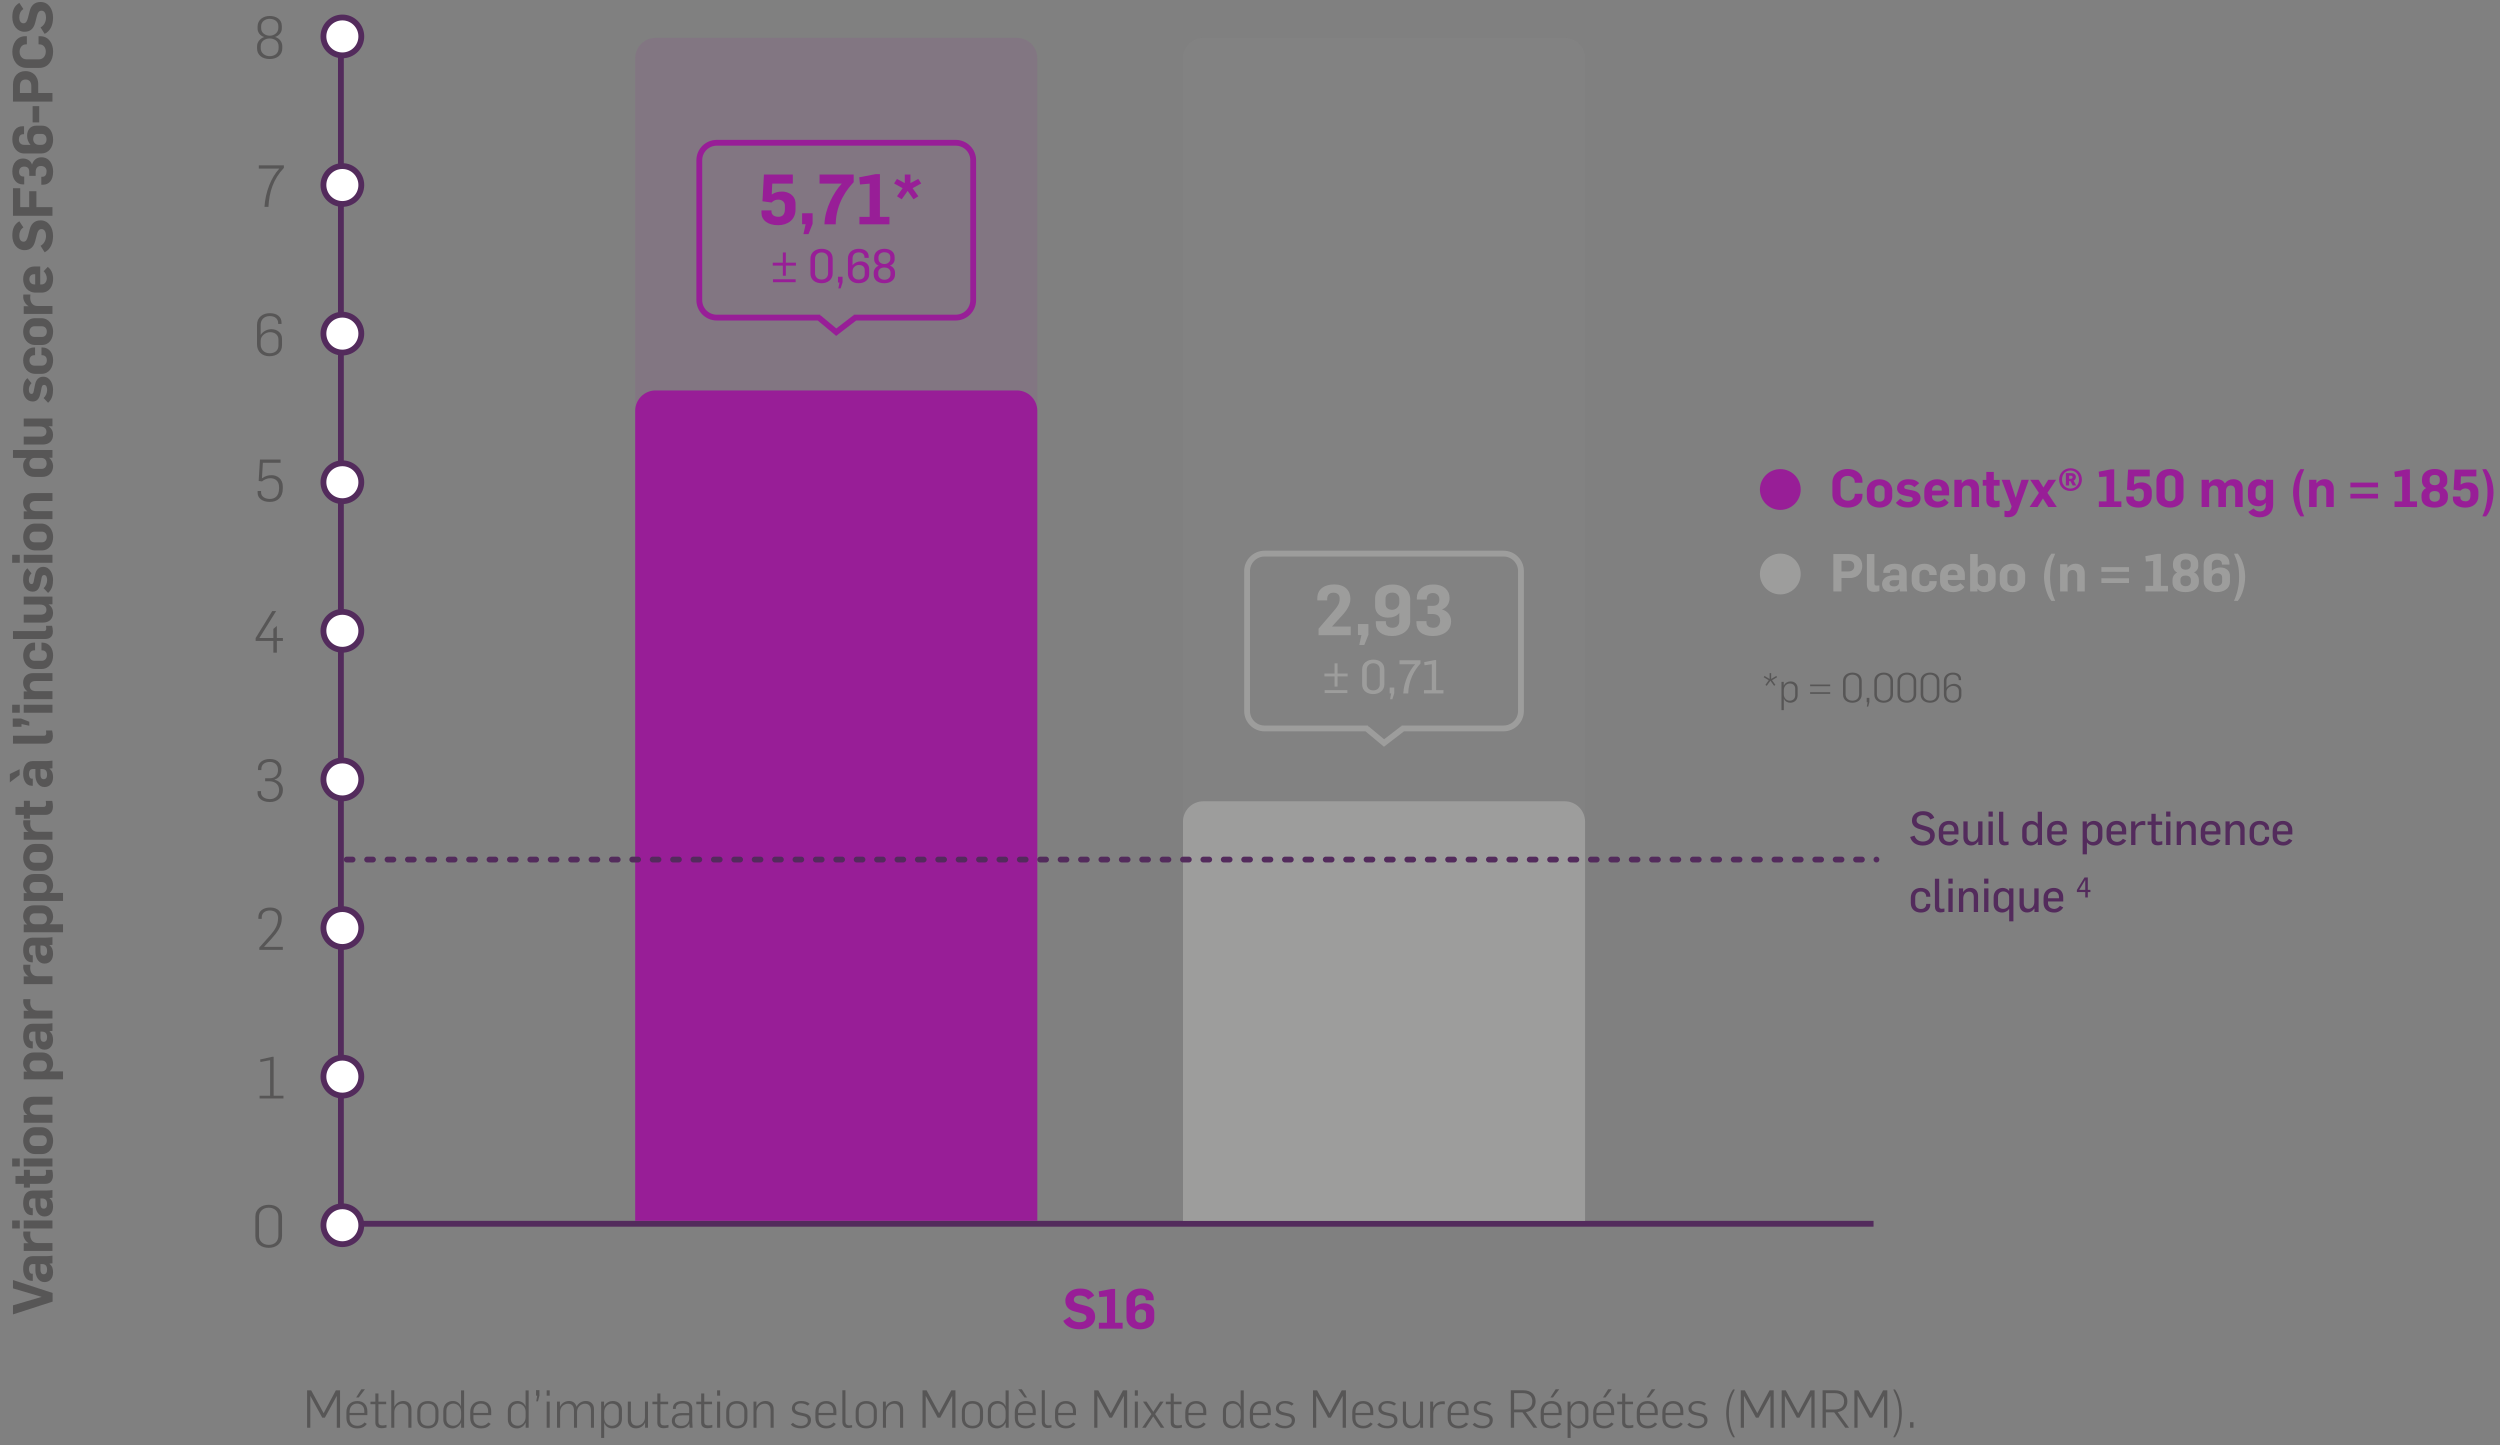 <svg width="858" height="496" viewBox="0 0 858 496" fill="none" xmlns="http://www.w3.org/2000/svg">
<rect x="0" y="0" width="858" height="496" fill="#808080" stroke="none"/>
<path d="M634.21 174.216C631.402 174.216 628.882 172.722 628.882 169.68V165.684C628.882 162.588 631.312 160.95 634.138 160.95C636.604 160.95 639.196 162.264 639.196 165.18V165.684H636.55V165.432C636.55 163.938 635.236 163.326 634.156 163.326C632.986 163.326 631.672 163.956 631.672 165.594V169.59C631.672 171.012 632.824 171.84 634.228 171.84C635.308 171.84 636.55 171.228 636.55 169.716V169.482H639.196V169.986C639.196 172.902 636.694 174.216 634.21 174.216ZM645.082 174.216C642.832 174.216 640.69 173.064 640.69 170.508V168.438C640.69 165.81 642.886 164.478 645.01 164.478C647.26 164.478 649.42 165.828 649.42 168.384V170.31C649.42 172.938 647.17 174.216 645.082 174.216ZM645.082 172.164C645.964 172.164 646.792 171.66 646.792 170.508V168.186C646.792 167.178 646.036 166.548 645.028 166.548C644.146 166.548 643.318 167.052 643.318 168.24V170.544C643.318 171.552 644.038 172.164 645.082 172.164ZM654.919 174.198C653.227 174.198 651.733 173.838 650.653 172.578L652.201 171.12C652.813 171.804 653.785 172.272 654.811 172.272C655.603 172.272 656.467 172.038 656.467 171.318C656.467 170.688 655.999 170.526 654.991 170.346C654.973 170.346 654.037 170.184 653.551 170.04C652.039 169.734 651.067 168.978 651.067 167.592C651.067 165.684 652.741 164.46 654.901 164.46C656.629 164.46 657.745 164.838 658.663 165.846L657.025 167.196C656.449 166.602 655.729 166.332 654.901 166.332C654.073 166.332 653.533 166.62 653.533 167.214C653.533 167.808 654.271 167.898 655.081 168.042L656.593 168.348C658.213 168.672 659.131 169.626 659.131 170.994C659.131 173.208 656.845 174.198 654.919 174.198ZM664.895 174.216C662.573 174.216 660.413 173.028 660.413 170.4V168.618C660.413 165.882 662.519 164.478 664.841 164.478C666.911 164.478 668.927 165.702 668.927 168.204V170.022H663.077V170.454C663.077 171.588 664.067 172.164 665.129 172.164C665.903 172.164 666.893 171.696 667.361 171.138L668.783 172.47C667.919 173.676 666.461 174.216 664.895 174.216ZM663.077 168.384H666.407V168.096C666.407 166.98 665.633 166.494 664.805 166.494C663.941 166.494 663.077 166.998 663.077 168.204V168.384ZM670.741 174V164.658H673.261V165.828H673.297C673.963 164.91 674.953 164.46 676.051 164.46C677.923 164.46 679.201 165.612 679.201 167.772V174H676.627V168.564C676.627 167.394 676.141 166.62 675.043 166.62C673.999 166.62 673.333 167.304 673.333 168.744V174H670.741ZM684.419 174.162C682.979 174.162 681.701 173.514 681.701 171.696V166.674H680.477V164.712H681.701V161.976H684.275V164.712H686.273V166.674H684.275V171.066C684.275 171.66 684.581 171.912 685.121 171.912C685.553 171.912 685.841 171.894 686.255 171.822V173.928C685.679 174.09 684.869 174.162 684.419 174.162ZM689.192 177.51C688.85 177.51 688.328 177.456 687.932 177.366V175.296C688.328 175.368 688.706 175.404 689.03 175.404C689.57 175.404 689.93 175.098 690.074 174.702L690.398 173.82L686.96 164.658H689.75L691.766 170.778H691.82L693.782 164.658H696.302L692.486 175.26C691.91 176.916 690.686 177.51 689.192 177.51ZM696.559 174L699.745 169.158L696.757 164.658H699.655L701.311 167.304L702.949 164.658H705.667L702.679 169.14L705.901 174H702.985L701.131 171.066L699.295 174H696.559ZM708.998 166.62V162.372H710.888C711.788 162.372 712.436 162.876 712.436 163.704C712.436 164.244 712.166 164.73 711.644 164.964L712.58 166.62H711.356L710.564 165.126H710.114V166.62H708.998ZM710.582 168.51C708.152 168.51 706.694 166.71 706.694 164.604C706.694 162.462 708.314 160.698 710.582 160.698C712.958 160.698 714.506 162.462 714.506 164.604C714.506 166.71 712.922 168.51 710.582 168.51ZM710.582 167.682C712.094 167.682 713.516 166.512 713.516 164.604C713.516 162.678 712.166 161.472 710.582 161.472C708.98 161.472 707.684 162.66 707.684 164.604C707.684 166.512 709.052 167.682 710.582 167.682ZM710.114 164.316H710.744C711.104 164.316 711.32 164.1 711.32 163.794C711.32 163.434 711.086 163.254 710.744 163.254H710.114V164.316ZM720.325 174V172.074H722.953V163.524L720.469 163.74L720.271 161.886L724.483 161.076H725.599V172.074H728.047V174H720.325ZM733.995 174.216C731.349 174.216 729.729 172.92 729.729 171.12V170.4H732.303V170.706C732.303 171.552 733.041 172.056 734.067 172.056C735.057 172.056 735.759 171.516 735.759 170.076V169.176C735.759 168.15 734.913 167.628 734.013 167.628C733.275 167.628 732.717 167.988 732.339 168.384L729.981 168.06L730.359 161.166H737.793V163.506H732.501L732.375 166.314C733.203 165.756 734.067 165.558 735.057 165.558C736.569 165.558 738.495 166.458 738.495 168.726V170.166C738.495 172.866 736.425 174.216 733.995 174.216ZM744.76 174.216C742.492 174.216 740.098 173.154 740.098 170.31V164.946C740.098 162.174 742.402 160.95 744.76 160.95C747.1 160.95 749.386 162.156 749.386 164.982V170.274C749.386 172.956 747.028 174.216 744.76 174.216ZM744.76 172.02C745.984 172.02 746.596 171.156 746.596 170.22V164.856C746.596 163.902 745.948 163.146 744.76 163.146C743.59 163.146 742.906 163.92 742.906 164.91V170.238C742.906 171.192 743.536 172.02 744.76 172.02ZM755.59 174V164.658H758.11V165.828H758.146C758.812 164.928 759.748 164.46 760.882 164.46C762.07 164.46 763.006 164.928 763.564 165.882H763.582C764.266 164.982 765.256 164.46 766.516 164.46C768.136 164.46 769.684 165.396 769.684 167.592V174H767.11V168.546C767.11 167.484 766.75 166.62 765.544 166.62C764.482 166.62 763.942 167.466 763.942 168.636V174H761.35V168.582C761.35 167.556 761.062 166.62 759.802 166.62C759.082 166.62 758.182 167.142 758.182 168.564V174H755.59ZM775.522 177.546C774.01 177.528 772.354 176.952 771.634 175.674L773.452 174.486C774.028 175.206 774.784 175.53 775.612 175.53C776.926 175.53 777.61 174.72 777.61 173.496V172.56H777.574C776.944 173.388 776.098 173.748 775.09 173.748C772.858 173.748 771.49 172.47 771.49 170.202V168.222C771.49 165.882 773.092 164.46 775.144 164.46C776.152 164.46 777.142 164.982 777.646 165.666H777.682V164.658H780.148V173.136C780.148 175.566 778.654 177.528 775.522 177.546ZM775.882 171.768C776.71 171.768 777.61 171.318 777.61 170.058V168.186C777.61 167.088 776.764 166.548 775.81 166.548C774.964 166.548 774.1 167.016 774.1 168.258V170.112C774.1 171.156 774.874 171.768 775.882 171.768ZM789.532 177.24C787.876 175.35 786.976 171.552 786.976 169.032C786.976 166.548 787.732 163.2 789.532 161.004L790.81 161.04C789.496 163.902 789.046 165.936 789.046 169.032C789.046 171.822 789.622 174.63 790.81 177.204L789.532 177.24ZM792.487 174V164.658H795.007V165.828H795.043C795.709 164.91 796.699 164.46 797.797 164.46C799.669 164.46 800.947 165.612 800.947 167.772V174H798.373V168.564C798.373 167.394 797.887 166.62 796.789 166.62C795.745 166.62 795.079 167.304 795.079 168.744V174H792.487ZM806.657 171.084V169.464H816.143V171.084H806.657ZM806.657 167.25V165.63H816.143V167.25H806.657ZM821.803 174V172.074H824.431V163.524L821.947 163.74L821.749 161.886L825.961 161.076H827.077V172.074H829.525V174H821.803ZM835.563 174.216C832.953 174.216 831.063 173.172 831.063 170.796V170.04C831.063 168.87 831.765 167.934 832.665 167.484C831.783 167.106 831.225 166.152 831.225 165.144V164.478C831.225 162.174 833.277 160.95 835.563 160.95C837.813 160.95 839.901 161.994 839.901 164.28C839.901 164.28 839.937 165.306 839.901 165.342C839.901 166.296 839.253 167.106 838.443 167.466C839.379 167.826 840.117 168.87 840.117 169.968V170.76C840.117 172.974 838.101 174.216 835.563 174.216ZM835.563 172.182C836.571 172.182 837.363 171.66 837.363 170.634V170.004C837.363 168.888 836.445 168.528 835.581 168.528C834.663 168.528 833.799 168.906 833.799 169.914V170.652C833.799 171.624 834.609 172.182 835.563 172.182ZM835.599 166.53C836.517 166.53 837.327 166.008 837.327 165.072V164.406C837.327 163.362 836.445 162.984 835.545 162.984C834.681 162.984 833.853 163.47 833.853 164.388V165.09C833.853 166.098 834.681 166.53 835.599 166.53ZM846.091 174.216C843.445 174.216 841.825 172.92 841.825 171.12V170.4H844.399V170.706C844.399 171.552 845.137 172.056 846.163 172.056C847.153 172.056 847.855 171.516 847.855 170.076V169.176C847.855 168.15 847.009 167.628 846.109 167.628C845.371 167.628 844.813 167.988 844.435 168.384L842.077 168.06L842.455 161.166H849.889V163.506H844.597L844.471 166.314C845.299 165.756 846.163 165.558 847.153 165.558C848.665 165.558 850.591 166.458 850.591 168.726V170.166C850.591 172.866 848.521 174.216 846.091 174.216ZM853.219 177.24L851.941 177.204C853.129 174.63 853.705 171.822 853.705 169.032C853.705 165.936 853.255 163.902 851.941 161.04L853.237 161.004C855.037 163.2 855.775 166.548 855.775 169.032C855.775 171.552 854.893 175.35 853.219 177.24Z" fill="#981E97"/>
<path d="M105.397 490V477.166H106.801L111.067 484.996H111.085L115.261 477.166H116.701V490H115.585V479.128H115.549L111.499 486.544H110.599L106.549 479.146H106.495V490H105.397ZM122.642 490.234C120.446 490.234 118.88 489.082 118.88 486.616V484.672C118.88 482.206 120.482 480.838 122.624 480.838C124.622 480.838 126.08 482.062 126.08 484.366V485.68H119.978V486.742C119.978 488.326 120.986 489.334 122.714 489.334C123.866 489.334 124.622 488.776 125.108 488.182L125.9 488.686C125.072 489.874 123.83 490.234 122.642 490.234ZM119.978 484.924H125.036V484.312C125.036 482.908 124.262 481.72 122.534 481.72C120.896 481.72 119.978 482.998 119.978 484.438V484.924ZM122.228 479.614L124.01 476.806H125.252L123.11 479.614H122.228ZM130.976 490.162C129.86 490.162 128.816 489.73 128.816 488.218V481.918H127.142V481.054H128.816V478.228H129.878V481.054H132.542V481.918H129.878V487.93C129.878 488.902 130.364 489.208 131.282 489.208C131.75 489.208 132.218 489.118 132.65 489.01V489.928C132.074 490.108 131.354 490.162 130.976 490.162ZM134.28 490V477.148H135.324V482.746H135.378C135.99 481.468 137.196 480.82 138.42 480.82C140.292 480.82 141.21 482.08 141.21 483.646V490H140.148V484.132C140.148 482.458 139.32 481.756 138.096 481.756C136.674 481.756 135.324 482.872 135.324 484.636V490H134.28ZM146.885 490.234C144.689 490.234 143.213 489.064 143.213 486.796V484.384C143.213 482.044 144.797 480.838 146.849 480.838C149.063 480.838 150.485 482.098 150.485 484.366V486.688C150.485 489.01 148.955 490.234 146.885 490.234ZM146.885 489.334C148.577 489.334 149.423 488.416 149.423 486.706V484.276C149.423 482.818 148.613 481.738 146.849 481.738C145.157 481.738 144.275 482.746 144.275 484.348V486.76C144.275 488.29 145.121 489.334 146.885 489.334ZM155.307 490.234C153.399 490.234 152.139 489.046 152.139 487.174V484.222C152.139 481.81 153.777 480.82 155.469 480.82C156.621 480.82 157.809 481.486 158.187 482.656H158.223V477.184H159.285V490H158.259V488.236H158.223C157.575 489.676 156.297 490.234 155.307 490.234ZM155.613 489.316C156.873 489.316 158.241 488.182 158.241 486.31V484.546C158.241 482.818 157.017 481.72 155.595 481.72C154.443 481.72 153.201 482.458 153.201 484.078V487.102C153.201 488.344 154.101 489.316 155.613 489.316ZM165.142 490.234C162.946 490.234 161.38 489.082 161.38 486.616V484.672C161.38 482.206 162.982 480.838 165.124 480.838C167.122 480.838 168.58 482.062 168.58 484.366V485.68H162.478V486.742C162.478 488.326 163.486 489.334 165.214 489.334C166.366 489.334 167.122 488.776 167.608 488.182L168.4 488.686C167.572 489.874 166.33 490.234 165.142 490.234ZM162.478 484.924H167.536V484.312C167.536 482.908 166.762 481.72 165.034 481.72C163.396 481.72 162.478 482.998 162.478 484.438V484.924ZM177.46 490.234C175.552 490.234 174.292 489.046 174.292 487.174V484.222C174.292 481.81 175.93 480.82 177.622 480.82C178.774 480.82 179.962 481.486 180.34 482.656H180.376V477.184H181.438V490H180.412V488.236H180.376C179.728 489.676 178.45 490.234 177.46 490.234ZM177.766 489.316C179.026 489.316 180.394 488.182 180.394 486.31V484.546C180.394 482.818 179.17 481.72 177.748 481.72C176.596 481.72 175.354 482.458 175.354 484.078V487.102C175.354 488.344 176.254 489.316 177.766 489.316ZM184.037 480.928L184.379 478.984H183.965V477.094H185.135V478.948L184.631 480.928H184.037ZM187.618 490V481.036H188.662V490H187.618ZM187.618 479.002V477.166H188.662V479.002H187.618ZM191.164 490V481.036H192.172V482.746H192.208C192.838 481.468 194.026 480.82 195.322 480.82C196.798 480.82 197.608 481.738 197.86 482.782H197.878C198.526 481.504 199.732 480.82 201.064 480.82C202.81 480.82 203.854 481.954 203.854 483.556V490H202.81V484.132C202.81 482.512 202.036 481.756 200.74 481.756C199.354 481.756 198.094 482.908 198.04 484.492V490H196.996V484.078C196.96 482.53 196.24 481.756 194.944 481.756C193.684 481.756 192.226 482.782 192.226 484.546V490H191.164ZM206.312 493.492V481.036H207.32V482.638H207.356C207.986 481.36 209.264 480.82 210.29 480.82C212.18 480.82 213.458 482.008 213.458 483.88V486.832C213.458 489.244 211.802 490.234 210.128 490.234C208.958 490.234 207.788 489.568 207.41 488.398H207.356V493.492H206.312ZM209.984 489.334C211.154 489.334 212.378 488.596 212.378 486.976V483.952C212.378 482.71 211.478 481.738 209.966 481.738C208.724 481.738 207.356 482.8 207.356 484.672V486.508C207.356 488.236 208.58 489.334 209.984 489.334ZM218.254 490.216C216.382 490.216 215.464 488.956 215.464 487.39V481.036H216.526V486.904C216.526 488.578 217.354 489.28 218.596 489.28C220 489.28 221.35 488.164 221.35 486.4V481.036H222.394V490H221.386V488.29H221.35C220.72 489.586 219.514 490.216 218.254 490.216ZM227.746 490.162C226.63 490.162 225.586 489.73 225.586 488.218V481.918H223.912V481.054H225.586V478.228H226.648V481.054H229.312V481.918H226.648V487.93C226.648 488.902 227.134 489.208 228.052 489.208C228.52 489.208 228.988 489.118 229.42 489.01V489.928C228.844 490.108 228.124 490.162 227.746 490.162ZM233.516 490.198C231.896 490.198 230.564 489.298 230.564 487.642C230.564 485.626 232.418 484.96 233.894 484.96H236.522V483.574C236.522 482.17 235.586 481.684 234.236 481.684C233.12 481.684 231.932 482.08 231.932 483.25V483.538H230.96V483.268C230.96 481.486 232.616 480.82 234.29 480.82C236.036 480.82 237.584 481.45 237.584 483.394V487.75C237.584 488.272 237.656 489.604 237.71 490H236.666C236.63 489.694 236.594 488.848 236.594 488.578H236.558C235.82 489.964 234.614 490.198 233.516 490.198ZM233.804 489.37C235.604 489.37 236.522 488.308 236.522 486.76V485.752H234.11C232.886 485.752 231.626 486.058 231.626 487.588C231.626 488.794 232.67 489.37 233.804 489.37ZM242.802 490.162C241.686 490.162 240.642 489.73 240.642 488.218V481.918H238.968V481.054H240.642V478.228H241.704V481.054H244.368V481.918H241.704V487.93C241.704 488.902 242.19 489.208 243.108 489.208C243.576 489.208 244.044 489.118 244.476 489.01V489.928C243.9 490.108 243.18 490.162 242.802 490.162ZM246.106 490V481.036H247.15V490H246.106ZM246.106 479.002V477.166H247.15V479.002H246.106ZM252.91 490.234C250.714 490.234 249.238 489.064 249.238 486.796V484.384C249.238 482.044 250.822 480.838 252.874 480.838C255.088 480.838 256.51 482.098 256.51 484.366V486.688C256.51 489.01 254.98 490.234 252.91 490.234ZM252.91 489.334C254.602 489.334 255.448 488.416 255.448 486.706V484.276C255.448 482.818 254.638 481.738 252.874 481.738C251.182 481.738 250.3 482.746 250.3 484.348V486.76C250.3 488.29 251.146 489.334 252.91 489.334ZM258.595 490V481.036H259.603V482.746H259.639C260.269 481.468 261.475 480.82 262.735 480.82C264.607 480.82 265.525 482.08 265.525 483.646V490H264.463V484.132C264.463 482.458 263.635 481.756 262.411 481.756C260.989 481.756 259.639 482.872 259.639 484.636V490H258.595ZM274.931 490.216C273.509 490.216 272.231 489.856 271.403 488.902L272.123 488.29C272.879 489.01 273.725 489.37 274.913 489.37C276.065 489.37 277.235 488.74 277.235 487.588C277.235 486.49 276.551 486.148 275.309 485.914L274.319 485.698C272.735 485.392 271.781 484.672 271.781 483.412C271.781 481.954 272.915 480.82 274.895 480.82C276.155 480.82 277.199 481.108 277.883 481.81L277.181 482.404C276.605 481.936 275.867 481.648 274.805 481.648C273.617 481.648 272.825 482.314 272.825 483.232C272.825 484.168 273.545 484.528 274.859 484.816L276.191 485.104C277.451 485.392 278.333 486.058 278.333 487.372C278.333 489.262 276.623 490.216 274.931 490.216ZM283.604 490.234C281.408 490.234 279.842 489.082 279.842 486.616V484.672C279.842 482.206 281.444 480.838 283.586 480.838C285.584 480.838 287.042 482.062 287.042 484.366V485.68H280.94V486.742C280.94 488.326 281.948 489.334 283.676 489.334C284.828 489.334 285.584 488.776 286.07 488.182L286.862 488.686C286.034 489.874 284.792 490.234 283.604 490.234ZM280.94 484.924H285.998V484.312C285.998 482.908 285.224 481.72 283.496 481.72C281.858 481.72 280.94 482.998 280.94 484.438V484.924ZM291.111 490.09C289.545 490.09 289.095 488.992 289.095 487.876V477.148H290.157V487.948C290.157 488.65 290.553 489.19 291.453 489.19C291.813 489.19 292.155 489.136 292.443 489.1V489.91C292.011 490.036 291.507 490.09 291.111 490.09ZM297.34 490.234C295.144 490.234 293.668 489.064 293.668 486.796V484.384C293.668 482.044 295.252 480.838 297.304 480.838C299.518 480.838 300.94 482.098 300.94 484.366V486.688C300.94 489.01 299.41 490.234 297.34 490.234ZM297.34 489.334C299.032 489.334 299.878 488.416 299.878 486.706V484.276C299.878 482.818 299.068 481.738 297.304 481.738C295.612 481.738 294.73 482.746 294.73 484.348V486.76C294.73 488.29 295.576 489.334 297.34 489.334ZM303.025 490V481.036H304.033V482.746H304.069C304.699 481.468 305.905 480.82 307.165 480.82C309.037 480.82 309.955 482.08 309.955 483.646V490H308.893V484.132C308.893 482.458 308.065 481.756 306.841 481.756C305.419 481.756 304.069 482.872 304.069 484.636V490H303.025ZM316.607 490V477.166H318.011L322.277 484.996H322.295L326.471 477.166H327.911V490H326.795V479.128H326.759L322.709 486.544H321.809L317.759 479.146H317.705V490H316.607ZM333.78 490.234C331.584 490.234 330.108 489.064 330.108 486.796V484.384C330.108 482.044 331.692 480.838 333.744 480.838C335.958 480.838 337.38 482.098 337.38 484.366V486.688C337.38 489.01 335.85 490.234 333.78 490.234ZM333.78 489.334C335.472 489.334 336.318 488.416 336.318 486.706V484.276C336.318 482.818 335.508 481.738 333.744 481.738C332.052 481.738 331.17 482.746 331.17 484.348V486.76C331.17 488.29 332.016 489.334 333.78 489.334ZM342.201 490.234C340.293 490.234 339.033 489.046 339.033 487.174V484.222C339.033 481.81 340.671 480.82 342.363 480.82C343.515 480.82 344.703 481.486 345.081 482.656H345.117V477.184H346.179V490H345.153V488.236H345.117C344.469 489.676 343.191 490.234 342.201 490.234ZM342.507 489.316C343.767 489.316 345.135 488.182 345.135 486.31V484.546C345.135 482.818 343.911 481.72 342.489 481.72C341.337 481.72 340.095 482.458 340.095 484.078V487.102C340.095 488.344 340.995 489.316 342.507 489.316ZM352.037 490.234C349.841 490.234 348.275 489.082 348.275 486.616V484.672C348.275 482.206 349.877 480.838 352.019 480.838C354.017 480.838 355.475 482.062 355.475 484.366V485.68H349.373V486.742C349.373 488.326 350.381 489.334 352.109 489.334C353.261 489.334 354.017 488.776 354.503 488.182L355.295 488.686C354.467 489.874 353.225 490.234 352.037 490.234ZM349.373 484.924H354.431V484.312C354.431 482.908 353.657 481.72 351.929 481.72C350.291 481.72 349.373 482.998 349.373 484.438V484.924ZM351.605 479.614L349.481 476.806H350.705L352.487 479.614H351.605ZM359.544 490.09C357.978 490.09 357.528 488.992 357.528 487.876V477.148H358.59V487.948C358.59 488.65 358.986 489.19 359.886 489.19C360.246 489.19 360.588 489.136 360.876 489.1V489.91C360.444 490.036 359.94 490.09 359.544 490.09ZM365.845 490.234C363.649 490.234 362.083 489.082 362.083 486.616V484.672C362.083 482.206 363.685 480.838 365.827 480.838C367.825 480.838 369.283 482.062 369.283 484.366V485.68H363.181V486.742C363.181 488.326 364.189 489.334 365.917 489.334C367.069 489.334 367.825 488.776 368.311 488.182L369.103 488.686C368.275 489.874 367.033 490.234 365.845 490.234ZM363.181 484.924H368.239V484.312C368.239 482.908 367.465 481.72 365.737 481.72C364.099 481.72 363.181 482.998 363.181 484.438V484.924ZM375.535 490V477.166H376.939L381.205 484.996H381.223L385.399 477.166H386.839V490H385.723V479.128H385.687L381.637 486.544H380.737L376.687 479.146H376.633V490H375.535ZM389.467 490V481.036H390.511V490H389.467ZM389.467 479.002V477.166H390.511V479.002H389.467ZM392.006 490L395.174 485.32L392.276 481.036H393.5L395.822 484.546L398.144 481.036H399.35L396.434 485.302L399.584 490H398.378L395.786 486.13L393.212 490H392.006ZM403.94 490.162C402.824 490.162 401.78 489.73 401.78 488.218V481.918H400.106V481.054H401.78V478.228H402.842V481.054H405.506V481.918H402.842V487.93C402.842 488.902 403.328 489.208 404.246 489.208C404.714 489.208 405.182 489.118 405.614 489.01V489.928C405.038 490.108 404.318 490.162 403.94 490.162ZM410.556 490.234C408.36 490.234 406.794 489.082 406.794 486.616V484.672C406.794 482.206 408.396 480.838 410.538 480.838C412.536 480.838 413.994 482.062 413.994 484.366V485.68H407.892V486.742C407.892 488.326 408.9 489.334 410.628 489.334C411.78 489.334 412.536 488.776 413.022 488.182L413.814 488.686C412.986 489.874 411.744 490.234 410.556 490.234ZM407.892 484.924H412.95V484.312C412.95 482.908 412.176 481.72 410.448 481.72C408.81 481.72 407.892 482.998 407.892 484.438V484.924ZM422.874 490.234C420.966 490.234 419.706 489.046 419.706 487.174V484.222C419.706 481.81 421.344 480.82 423.036 480.82C424.188 480.82 425.376 481.486 425.754 482.656H425.79V477.184H426.852V490H425.826V488.236H425.79C425.142 489.676 423.864 490.234 422.874 490.234ZM423.18 489.316C424.44 489.316 425.808 488.182 425.808 486.31V484.546C425.808 482.818 424.584 481.72 423.162 481.72C422.01 481.72 420.768 482.458 420.768 484.078V487.102C420.768 488.344 421.668 489.316 423.18 489.316ZM432.709 490.234C430.513 490.234 428.947 489.082 428.947 486.616V484.672C428.947 482.206 430.549 480.838 432.691 480.838C434.689 480.838 436.147 482.062 436.147 484.366V485.68H430.045V486.742C430.045 488.326 431.053 489.334 432.781 489.334C433.933 489.334 434.689 488.776 435.175 488.182L435.967 488.686C435.139 489.874 433.897 490.234 432.709 490.234ZM430.045 484.924H435.103V484.312C435.103 482.908 434.329 481.72 432.601 481.72C430.963 481.72 430.045 482.998 430.045 484.438V484.924ZM441.044 490.216C439.622 490.216 438.344 489.856 437.516 488.902L438.236 488.29C438.992 489.01 439.838 489.37 441.026 489.37C442.178 489.37 443.348 488.74 443.348 487.588C443.348 486.49 442.664 486.148 441.422 485.914L440.432 485.698C438.848 485.392 437.894 484.672 437.894 483.412C437.894 481.954 439.028 480.82 441.008 480.82C442.268 480.82 443.312 481.108 443.996 481.81L443.294 482.404C442.718 481.936 441.98 481.648 440.918 481.648C439.73 481.648 438.938 482.314 438.938 483.232C438.938 484.168 439.658 484.528 440.972 484.816L442.304 485.104C443.564 485.392 444.446 486.058 444.446 487.372C444.446 489.262 442.736 490.216 441.044 490.216ZM450.621 490V477.166H452.025L456.291 484.996H456.309L460.485 477.166H461.925V490H460.809V479.128H460.773L456.723 486.544H455.823L451.773 479.146H451.719V490H450.621ZM467.866 490.234C465.67 490.234 464.104 489.082 464.104 486.616V484.672C464.104 482.206 465.706 480.838 467.848 480.838C469.846 480.838 471.304 482.062 471.304 484.366V485.68H465.202V486.742C465.202 488.326 466.21 489.334 467.938 489.334C469.09 489.334 469.846 488.776 470.332 488.182L471.124 488.686C470.296 489.874 469.054 490.234 467.866 490.234ZM465.202 484.924H470.26V484.312C470.26 482.908 469.486 481.72 467.758 481.72C466.12 481.72 465.202 482.998 465.202 484.438V484.924ZM476.201 490.216C474.779 490.216 473.501 489.856 472.673 488.902L473.393 488.29C474.149 489.01 474.995 489.37 476.183 489.37C477.335 489.37 478.505 488.74 478.505 487.588C478.505 486.49 477.821 486.148 476.579 485.914L475.589 485.698C474.005 485.392 473.051 484.672 473.051 483.412C473.051 481.954 474.185 480.82 476.165 480.82C477.425 480.82 478.469 481.108 479.153 481.81L478.451 482.404C477.875 481.936 477.137 481.648 476.075 481.648C474.887 481.648 474.095 482.314 474.095 483.232C474.095 484.168 474.815 484.528 476.129 484.816L477.461 485.104C478.721 485.392 479.603 486.058 479.603 487.372C479.603 489.262 477.893 490.216 476.201 490.216ZM484.261 490.216C482.389 490.216 481.471 488.956 481.471 487.39V481.036H482.533V486.904C482.533 488.578 483.361 489.28 484.603 489.28C486.007 489.28 487.357 488.164 487.357 486.4V481.036H488.401V490H487.393V488.29H487.357C486.727 489.586 485.521 490.216 484.261 490.216ZM490.837 490V481.036H491.863V482.944H491.899C492.691 481.342 494.023 480.91 495.229 480.91C495.445 480.91 495.679 480.928 495.859 480.964V481.954C495.553 481.9 495.247 481.9 495.031 481.9C493.303 481.9 491.953 482.98 491.899 485.014V490H490.837ZM500.597 490.234C498.401 490.234 496.835 489.082 496.835 486.616V484.672C496.835 482.206 498.437 480.838 500.579 480.838C502.577 480.838 504.035 482.062 504.035 484.366V485.68H497.933V486.742C497.933 488.326 498.941 489.334 500.669 489.334C501.821 489.334 502.577 488.776 503.063 488.182L503.855 488.686C503.027 489.874 501.785 490.234 500.597 490.234ZM497.933 484.924H502.991V484.312C502.991 482.908 502.217 481.72 500.489 481.72C498.851 481.72 497.933 482.998 497.933 484.438V484.924ZM508.932 490.216C507.51 490.216 506.232 489.856 505.404 488.902L506.124 488.29C506.88 489.01 507.726 489.37 508.914 489.37C510.066 489.37 511.236 488.74 511.236 487.588C511.236 486.49 510.552 486.148 509.31 485.914L508.32 485.698C506.736 485.392 505.782 484.672 505.782 483.412C505.782 481.954 506.916 480.82 508.896 480.82C510.156 480.82 511.2 481.108 511.884 481.81L511.182 482.404C510.606 481.936 509.868 481.648 508.806 481.648C507.618 481.648 506.826 482.314 506.826 483.232C506.826 484.168 507.546 484.528 508.86 484.816L510.192 485.104C511.452 485.392 512.334 486.058 512.334 487.372C512.334 489.262 510.624 490.216 508.932 490.216ZM518.51 490V477.148H522.884C525.35 477.148 527.024 478.552 527.024 480.91C527.024 482.746 525.962 484.294 523.694 484.618L527.6 490H526.304L522.488 484.708H519.644V490H518.51ZM519.644 483.754H522.542C524.684 483.754 525.89 482.854 525.89 480.892C525.89 479.038 524.594 478.12 522.524 478.12H519.644V483.754ZM532.52 490.234C530.324 490.234 528.758 489.082 528.758 486.616V484.672C528.758 482.206 530.36 480.838 532.502 480.838C534.5 480.838 535.958 482.062 535.958 484.366V485.68H529.856V486.742C529.856 488.326 530.864 489.334 532.592 489.334C533.744 489.334 534.5 488.776 534.986 488.182L535.778 488.686C534.95 489.874 533.708 490.234 532.52 490.234ZM529.856 484.924H534.914V484.312C534.914 482.908 534.14 481.72 532.412 481.72C530.774 481.72 529.856 482.998 529.856 484.438V484.924ZM532.106 479.614L533.888 476.806H535.13L532.988 479.614H532.106ZM537.993 493.492V481.036H539.001V482.638H539.037C539.667 481.36 540.945 480.82 541.971 480.82C543.861 480.82 545.139 482.008 545.139 483.88V486.832C545.139 489.244 543.483 490.234 541.809 490.234C540.639 490.234 539.469 489.568 539.091 488.398H539.037V493.492H537.993ZM541.665 489.334C542.835 489.334 544.059 488.596 544.059 486.976V483.952C544.059 482.71 543.159 481.738 541.647 481.738C540.405 481.738 539.037 482.8 539.037 484.672V486.508C539.037 488.236 540.261 489.334 541.665 489.334ZM550.547 490.234C548.351 490.234 546.785 489.082 546.785 486.616V484.672C546.785 482.206 548.387 480.838 550.529 480.838C552.527 480.838 553.985 482.062 553.985 484.366V485.68H547.883V486.742C547.883 488.326 548.891 489.334 550.619 489.334C551.771 489.334 552.527 488.776 553.013 488.182L553.805 488.686C552.977 489.874 551.735 490.234 550.547 490.234ZM547.883 484.924H552.941V484.312C552.941 482.908 552.167 481.72 550.439 481.72C548.801 481.72 547.883 482.998 547.883 484.438V484.924ZM550.133 479.614L551.915 476.806H553.157L551.015 479.614H550.133ZM558.881 490.162C557.765 490.162 556.721 489.73 556.721 488.218V481.918H555.047V481.054H556.721V478.228H557.783V481.054H560.447V481.918H557.783V487.93C557.783 488.902 558.269 489.208 559.187 489.208C559.655 489.208 560.123 489.118 560.555 489.01V489.928C559.979 490.108 559.259 490.162 558.881 490.162ZM565.497 490.234C563.301 490.234 561.735 489.082 561.735 486.616V484.672C561.735 482.206 563.337 480.838 565.479 480.838C567.477 480.838 568.935 482.062 568.935 484.366V485.68H562.833V486.742C562.833 488.326 563.841 489.334 565.569 489.334C566.721 489.334 567.477 488.776 567.963 488.182L568.755 488.686C567.927 489.874 566.685 490.234 565.497 490.234ZM562.833 484.924H567.891V484.312C567.891 482.908 567.117 481.72 565.389 481.72C563.751 481.72 562.833 482.998 562.833 484.438V484.924ZM565.083 479.614L566.865 476.806H568.107L565.965 479.614H565.083ZM574.282 490.234C572.086 490.234 570.52 489.082 570.52 486.616V484.672C570.52 482.206 572.122 480.838 574.264 480.838C576.262 480.838 577.72 482.062 577.72 484.366V485.68H571.618V486.742C571.618 488.326 572.626 489.334 574.354 489.334C575.506 489.334 576.262 488.776 576.748 488.182L577.54 488.686C576.712 489.874 575.47 490.234 574.282 490.234ZM571.618 484.924H576.676V484.312C576.676 482.908 575.902 481.72 574.174 481.72C572.536 481.72 571.618 482.998 571.618 484.438V484.924ZM582.617 490.216C581.195 490.216 579.917 489.856 579.089 488.902L579.809 488.29C580.565 489.01 581.411 489.37 582.599 489.37C583.751 489.37 584.921 488.74 584.921 487.588C584.921 486.49 584.237 486.148 582.995 485.914L582.005 485.698C580.421 485.392 579.467 484.672 579.467 483.412C579.467 481.954 580.601 480.82 582.581 480.82C583.841 480.82 584.885 481.108 585.569 481.81L584.867 482.404C584.291 481.936 583.553 481.648 582.491 481.648C581.303 481.648 580.511 482.314 580.511 483.232C580.511 484.168 581.231 484.528 582.545 484.816L583.877 485.104C585.137 485.392 586.019 486.058 586.019 487.372C586.019 489.262 584.309 490.216 582.617 490.216ZM594.804 493.294C593.112 491.098 592.428 487.318 592.428 485.032C592.428 482.476 593.094 479.308 594.786 476.842L595.398 476.896C594.102 479.434 593.346 481.576 593.346 485.05C593.346 488.02 594.048 490.792 595.434 493.258L594.804 493.294ZM597.428 490V477.166H598.832L603.098 484.996H603.116L607.292 477.166H608.732V490H607.616V479.128H607.58L603.53 486.544H602.63L598.58 479.146H598.526V490H597.428ZM611.469 490V477.166H612.873L617.139 484.996H617.157L621.333 477.166H622.773V490H621.657V479.128H621.621L617.571 486.544H616.671L612.621 479.146H612.567V490H611.469ZM625.51 490V477.148H629.884C632.35 477.148 634.024 478.552 634.024 480.91C634.024 482.746 632.962 484.294 630.694 484.618L634.6 490H633.304L629.488 484.708H626.644V490H625.51ZM626.644 483.754H629.542C631.684 483.754 632.89 482.854 632.89 480.892C632.89 479.038 631.594 478.12 629.524 478.12H626.644V483.754ZM636.422 490V477.166H637.826L642.092 484.996H642.11L646.286 477.166H647.726V490H646.61V479.128H646.574L642.524 486.544H641.624L637.574 479.146H637.52V490H636.422ZM650.354 493.294L649.742 493.258C651.128 490.792 651.812 488.02 651.812 485.05C651.812 481.576 651.056 479.434 649.76 476.896L650.372 476.842C652.064 479.308 652.712 482.476 652.712 485.032C652.712 487.318 652.046 491.098 650.354 493.294ZM655.534 490V488.092H656.704V490H655.534Z" fill="#575656"/>
<line x1="117" y1="422" x2="117" y2="13" stroke="#532B5C" stroke-width="2"/>
<line x1="118" y1="420" x2="643" y2="420" stroke="#532B5C" stroke-width="2"/>
<circle cx="117.5" cy="420.5" r="6.5" fill="white" stroke="#532B5C" stroke-width="2"/>
<circle cx="117.5" cy="369.5" r="6.5" fill="white" stroke="#532B5C" stroke-width="2"/>
<circle cx="117.5" cy="318.5" r="6.5" fill="white" stroke="#532B5C" stroke-width="2"/>
<circle cx="117.5" cy="267.5" r="6.5" fill="white" stroke="#532B5C" stroke-width="2"/>
<circle cx="117.5" cy="216.5" r="6.5" fill="white" stroke="#532B5C" stroke-width="2"/>
<circle cx="117.5" cy="165.5" r="6.5" fill="white" stroke="#532B5C" stroke-width="2"/>
<circle cx="117.5" cy="114.5" r="6.5" fill="white" stroke="#532B5C" stroke-width="2"/>
<circle cx="117.5" cy="63.5" r="6.5" fill="white" stroke="#532B5C" stroke-width="2"/>
<circle cx="117.5" cy="12.5" r="6.5" fill="white" stroke="#532B5C" stroke-width="2"/>
<path d="M92.541 20.26C90.021 20.26 88.221 18.9 88.221 16.64V15.9C88.221 14.38 89.301 13.18 90.681 12.7C89.241 12.3 88.401 11.06 88.401 9.82V9.12C88.401 6.7 90.441 5.48 92.561 5.48C94.721 5.48 96.721 6.56 96.721 8.94C96.721 8.94 96.741 9.4 96.721 9.82C96.721 11 95.861 12.26 94.381 12.68C95.761 13.06 96.881 14.26 96.881 15.86V16.56C96.881 18.9 95.041 20.26 92.541 20.26ZM92.561 19.28C94.321 19.28 95.621 18.28 95.621 16.46V15.88C95.621 13.98 93.981 13.2 92.561 13.2C91.061 13.2 89.481 14.04 89.481 15.88V16.56C89.481 18.2 90.901 19.28 92.561 19.28ZM92.601 12.26C93.981 12.26 95.521 11.28 95.521 9.64V8.92C95.521 7.22 93.981 6.46 92.501 6.46C91.101 6.46 89.621 7.36 89.621 9V9.66C89.621 11.48 91.301 12.26 92.601 12.26Z" fill="#575656"/>
<path d="M92.444 122.26C89.884 122.26 88.204 120.58 88.204 118.2V111.48C88.204 108.98 90.104 107.48 92.604 107.48C95.084 107.48 96.624 108.74 96.624 110.74V111.18H95.464V110.9C95.464 109.36 94.284 108.48 92.584 108.48C90.584 108.48 89.464 109.8 89.464 111.44V114.94C90.284 113.66 91.784 112.98 93.164 112.98C95.144 112.98 96.784 114.26 96.784 116.2V118.52C96.784 120.92 94.964 122.26 92.444 122.26ZM92.564 121.24C94.544 121.24 95.564 120.06 95.564 118.62V116.58C95.564 114.64 94.004 114 92.684 114C91.284 114 89.464 115.12 89.464 116.94V118.3C89.464 119.8 90.544 121.24 92.564 121.24Z" fill="#575656"/>
<path d="M90.768 71C91.088 65.92 93.028 60.92 95.868 57.86H88.828V56.74H97.428V57.62C93.808 61.46 92.408 65.82 92.128 71H90.768Z" fill="#575656"/>
<path d="M92.639 275.26C89.739 275.26 88.399 273.7 88.399 272.16V271.52H89.579V272.02C89.579 273.56 91.139 274.26 92.679 274.26C94.359 274.26 95.779 273.1 95.779 271.16C95.779 268.58 93.499 268.14 92.619 268.14H90.999V267.1H92.619C94.279 267.1 95.419 266.14 95.419 264.24C95.419 262.22 93.979 261.5 92.639 261.5C91.099 261.5 89.699 262.18 89.699 263.94V264.28H88.539V263.74C88.539 261.84 90.119 260.48 92.659 260.48C95.619 260.48 96.599 262.46 96.599 264.04C96.599 265.5 96.019 267.08 94.199 267.52V267.58C95.739 267.96 97.099 269.18 97.099 271.08C97.099 273.7 95.179 275.26 92.639 275.26Z" fill="#575656"/>
<path d="M93.815 224V219.96H87.735V218.98L93.435 209.72H94.775L89.015 218.96H93.815V215.84L95.015 214.82V218.96H97.095V219.96H95.015V224H93.815Z" fill="#575656"/>
<path d="M92.598 172.26C89.738 172.26 88.418 170.7 88.418 169.22V168.52H89.598V169C89.598 170.5 91.078 171.24 92.598 171.24C94.098 171.24 95.778 170.48 95.778 167.62V167.22C95.778 165.04 94.398 164.12 92.778 164.12C91.618 164.12 90.638 164.62 89.918 165.22L88.778 165.06L89.218 157.72H96.298V158.84H90.218L89.898 164.16C91.058 163.34 92.078 163.08 93.218 163.08C95.158 163.08 97.058 164.36 97.058 166.96V167.62C97.058 170.78 95.158 172.26 92.598 172.26Z" fill="#575656"/>
<path d="M88.99 326V325.2L92.75 320.98C94.29 319.22 95.43 317.54 95.43 315.14C95.43 313.62 94.53 312.48 92.61 312.48C91.01 312.48 89.83 313.34 89.83 314.84V315.36H88.67V314.84C88.67 312.62 90.37 311.46 92.75 311.46C95.41 311.46 96.71 313.02 96.71 315.16C96.71 317.96 95.13 320 93.07 322.3L90.63 324.94V324.96H97.07V326H88.99Z" fill="#575656"/>
<path d="M89.097 377V376.06H92.697V363.86L89.377 364.48L89.277 363.62L93.357 362.7H93.917V376.06H97.277V377H89.097Z" fill="#575656"/>
<path d="M92.257 428.26C89.737 428.26 87.638 426.9 87.638 424.22V417.56C87.638 414.9 89.797 413.48 92.257 413.48C94.797 413.48 96.797 414.9 96.797 417.56V424.2C96.797 426.82 94.677 428.26 92.257 428.26ZM92.257 427.24C94.358 427.24 95.537 425.9 95.537 424.1V417.52C95.537 415.9 94.338 414.48 92.237 414.48C90.157 414.48 88.897 415.9 88.897 417.6V424.16C88.897 425.86 90.138 427.24 92.257 427.24Z" fill="#575656"/>
<path d="M18.057 446.713L4.453 451.102V447.986L14.219 445.117V445.06L4.453 442.172V439.303L18.057 443.749V446.713ZM18.209 436.676C18.209 438.633 17.126 440.02 15.264 440.02C13.155 440.02 12.148 437.93 12.148 435.992V433.826H11.312C10.4 433.826 9.944 434.434 9.944 435.536C9.944 436.543 10.362 437.151 10.951 437.151H11.255L11.255 439.583H10.951C8.804 439.583 7.949 437.493 7.949 435.441C7.949 433.199 8.766 431.109 11.217 431.109H15.853C16.461 431.109 17.791 431.014 18 430.938V433.579L16.993 433.674V433.731C18 434.567 18.209 435.536 18.209 436.676ZM16.157 435.745C16.157 434.244 15.378 433.826 14.39 433.826H13.877V435.707C13.877 436.676 14.181 437.322 15.017 437.322C15.739 437.322 16.157 436.771 16.157 435.745ZM18 429.33H8.139V426.67H9.773V426.632C8.785 426.081 7.968 424.732 7.968 423.535C7.968 423.269 7.968 422.927 8.025 422.661H10.438C10.381 423.041 10.362 423.459 10.362 423.763C10.362 425.283 11.141 426.613 12.908 426.613H18V429.33ZM18 421.6H8.139V418.864H18V421.6ZM6.79 421.6H4.168V418.864H6.79V421.6ZM18.209 414.159C18.209 416.116 17.126 417.503 15.264 417.503C13.155 417.503 12.148 415.413 12.148 413.475V411.309H11.312C10.4 411.309 9.944 411.917 9.944 413.019C9.944 414.026 10.362 414.634 10.951 414.634H11.255V417.066H10.951C8.804 417.066 7.949 414.976 7.949 412.924C7.949 410.682 8.766 408.592 11.217 408.592H15.853C16.461 408.592 17.791 408.497 18 408.421V411.062L16.993 411.157V411.214C18 412.05 18.209 413.019 18.209 414.159ZM16.157 413.228C16.157 411.727 15.378 411.309 14.39 411.309H13.877V413.19C13.877 414.159 14.181 414.805 15.017 414.805C15.739 414.805 16.157 414.254 16.157 413.228ZM18.171 403.431C18.171 404.951 17.487 406.3 15.568 406.3H10.267V407.592H8.196V406.3H5.308V403.583H8.196V401.474H10.267V403.583H14.903C15.53 403.583 15.796 403.26 15.796 402.69C15.796 402.234 15.777 401.93 15.701 401.493H17.924C18.095 402.101 18.171 402.956 18.171 403.431ZM18 400.326H8.139V397.59H18V400.326ZM6.79 400.326H4.168V397.59H6.79V400.326ZM18.228 391.441C18.228 393.816 17.012 396.077 14.314 396.077H12.129C9.355 396.077 7.949 393.759 7.949 391.517C7.949 389.142 9.374 386.862 12.072 386.862H14.105C16.879 386.862 18.228 389.237 18.228 391.441ZM16.062 391.441C16.062 390.51 15.53 389.636 14.314 389.636H11.863C10.799 389.636 10.134 390.434 10.134 391.498C10.134 392.429 10.666 393.303 11.92 393.303H14.352C15.416 393.303 16.062 392.543 16.062 391.441ZM18 385.333H8.139V382.673H9.374V382.635C8.405 381.932 7.93 380.887 7.93 379.728C7.93 377.752 9.146 376.403 11.426 376.403H18V379.12H12.262C11.027 379.12 10.21 379.633 10.21 380.792C10.21 381.894 10.932 382.597 12.452 382.597H18V385.333ZM21.629 370.433H8.139V367.773H9.298V367.735C8.367 366.994 7.93 365.892 7.93 364.961C7.93 362.776 9.317 361.199 11.711 361.199H14.409C16.879 361.199 18.228 363.023 18.228 365.189C18.228 366.215 17.715 367.146 17.069 367.659V367.697H21.629V370.433ZM16.1 365.778C16.1 364.904 15.606 363.954 14.333 363.954H11.882C10.78 363.954 10.153 364.771 10.153 365.816C10.153 366.709 10.685 367.697 12.072 367.697H14.352C15.511 367.697 16.1 366.804 16.1 365.778ZM18.209 356.906C18.209 358.863 17.126 360.25 15.264 360.25C13.155 360.25 12.148 358.16 12.148 356.222V354.056H11.312C10.4 354.056 9.944 354.664 9.944 355.766C9.944 356.773 10.362 357.381 10.951 357.381H11.255V359.813H10.951C8.804 359.813 7.949 357.723 7.949 355.671C7.949 353.429 8.766 351.339 11.217 351.339H15.853C16.461 351.339 17.791 351.244 18 351.168V353.809L16.993 353.904V353.961C18 354.797 18.209 355.766 18.209 356.906ZM16.157 355.975C16.157 354.474 15.378 354.056 14.39 354.056H13.877V355.937C13.877 356.906 14.181 357.552 15.017 357.552C15.739 357.552 16.157 357.001 16.157 355.975ZM18 349.56H8.139V346.9H9.773V346.862C8.785 346.311 7.968 344.962 7.968 343.765C7.968 343.499 7.968 343.157 8.025 342.891H10.438C10.381 343.271 10.362 343.689 10.362 343.993C10.362 345.513 11.141 346.843 12.908 346.843H18V349.56ZM18 337.758H8.139V335.098H9.773V335.06C8.785 334.509 7.968 333.16 7.968 331.963C7.968 331.697 7.968 331.355 8.025 331.089H10.438C10.381 331.469 10.362 331.887 10.362 332.191C10.362 333.711 11.141 335.041 12.908 335.041H18V337.758ZM18.209 327.365C18.209 329.322 17.126 330.709 15.264 330.709C13.155 330.709 12.148 328.619 12.148 326.681V324.515H11.312C10.4 324.515 9.944 325.123 9.944 326.225C9.944 327.232 10.362 327.84 10.951 327.84H11.255V330.272H10.951C8.804 330.272 7.949 328.182 7.949 326.13C7.949 323.888 8.766 321.798 11.217 321.798H15.853C16.461 321.798 17.791 321.703 18 321.627V324.268L16.993 324.363V324.42C18 325.256 18.209 326.225 18.209 327.365ZM16.157 326.434C16.157 324.933 15.378 324.515 14.39 324.515H13.877V326.396C13.877 327.365 14.181 328.011 15.017 328.011C15.739 328.011 16.157 327.46 16.157 326.434ZM21.629 319.943H8.139V317.283H9.298V317.245C8.367 316.504 7.93 315.402 7.93 314.471C7.93 312.286 9.317 310.709 11.711 310.709H14.409C16.879 310.709 18.228 312.533 18.228 314.699C18.228 315.725 17.715 316.656 17.069 317.169V317.207H21.629V319.943ZM16.1 315.288C16.1 314.414 15.606 313.464 14.333 313.464H11.882C10.78 313.464 10.153 314.281 10.153 315.326C10.153 316.219 10.685 317.207 12.072 317.207H14.352C15.511 317.207 16.1 316.314 16.1 315.288ZM21.629 309.19H8.139V306.53H9.298V306.492C8.367 305.751 7.93 304.649 7.93 303.718C7.93 301.533 9.317 299.956 11.711 299.956H14.409C16.879 299.956 18.228 301.78 18.228 303.946C18.228 304.972 17.715 305.903 17.069 306.416V306.454H21.629L21.629 309.19ZM16.1 304.535C16.1 303.661 15.606 302.711 14.333 302.711H11.882C10.78 302.711 10.153 303.528 10.153 304.573C10.153 305.466 10.685 306.454 12.072 306.454H14.352C15.511 306.454 16.1 305.561 16.1 304.535ZM18.228 294.22C18.228 296.595 17.012 298.856 14.314 298.856H12.129C9.355 298.856 7.949 296.538 7.949 294.296C7.949 291.921 9.374 289.641 12.072 289.641H14.105C16.879 289.641 18.228 292.016 18.228 294.22ZM16.062 294.22C16.062 293.289 15.53 292.415 14.314 292.415H11.863C10.799 292.415 10.134 293.213 10.134 294.277C10.134 295.208 10.666 296.082 11.92 296.082H14.352C15.416 296.082 16.062 295.322 16.062 294.22ZM18 288.188H8.139V285.528H9.773V285.49C8.785 284.939 7.968 283.59 7.968 282.393C7.968 282.127 7.968 281.785 8.025 281.519H10.438C10.381 281.899 10.362 282.317 10.362 282.621C10.362 284.141 11.141 285.471 12.908 285.471H18V288.188ZM18.171 276.799C18.171 278.319 17.487 279.668 15.568 279.668H10.267V280.96H8.196V279.668H5.308V276.951H8.196V274.842H10.267V276.951H14.903C15.53 276.951 15.796 276.628 15.796 276.058C15.796 275.602 15.777 275.298 15.701 274.861H17.924C18.095 275.469 18.171 276.324 18.171 276.799ZM18.209 266.772C18.209 268.729 17.126 270.116 15.264 270.116C13.155 270.116 12.148 268.026 12.148 266.088V263.922H11.312C10.4 263.922 9.944 264.53 9.944 265.632C9.944 266.639 10.362 267.247 10.951 267.247H11.255V269.679H10.951C8.804 269.679 7.949 267.589 7.949 265.537C7.949 263.295 8.766 261.205 11.217 261.205H15.853C16.461 261.205 17.791 261.11 18 261.034V263.675L16.993 263.77V263.827C18 264.663 18.209 265.632 18.209 266.772ZM6.733 265.974L3.37 268.501L3.37 265.632L6.733 263.998V265.974ZM16.157 265.841C16.157 264.34 15.378 263.922 14.39 263.922H13.877V265.803C13.877 266.772 14.181 267.418 15.017 267.418C15.739 267.418 16.157 266.867 16.157 265.841ZM18.152 252.638C18.152 254.842 16.537 255.222 15.416 255.222H4.453V252.505H15.093C15.53 252.505 15.872 252.315 15.872 251.688C15.872 251.327 15.834 251.08 15.796 250.7H17.867C18.019 251.232 18.152 251.992 18.152 252.638ZM10.058 249.078L7.379 248.489V249.439H4.377V246.608H7.246L10.058 247.71V249.078ZM18 244.607H8.139V241.871H18V244.607ZM6.79 244.607H4.168V241.871H6.79V244.607ZM18 239.941H8.139V237.281H9.374V237.243C8.405 236.54 7.93 235.495 7.93 234.336C7.93 232.36 9.146 231.011 11.426 231.011H18V233.728H12.262C11.027 233.728 10.21 234.241 10.21 235.4C10.21 236.502 10.932 237.205 12.452 237.205H18V239.941ZM18.228 224.913C18.228 227.307 16.936 229.606 14.2 229.606H12.262C9.412 229.606 7.949 227.383 7.949 224.97C7.949 222.747 9.203 220.543 11.73 220.543H12.034V223.203H11.787C10.59 223.203 10.115 224.096 10.115 224.951C10.115 225.901 10.628 226.794 11.92 226.794H14.295C15.416 226.794 16.081 226.015 16.081 224.894C16.081 224.039 15.606 223.203 14.409 223.203H14.238V220.543H14.504C17.031 220.543 18.228 222.69 18.228 224.913ZM18.152 216.723C18.152 218.927 16.537 219.307 15.416 219.307H4.453V216.59H15.093C15.53 216.59 15.872 216.4 15.872 215.773C15.872 215.412 15.834 215.165 15.796 214.785H17.867C18.019 215.317 18.152 216.077 18.152 216.723ZM18.209 210.333C18.209 212.309 16.955 213.677 14.694 213.677H8.139V210.96H13.877C15.112 210.96 15.929 210.447 15.929 209.269C15.929 208.167 15.188 207.483 13.668 207.483H8.139L8.139 204.747H18V207.407H16.708V207.445C17.715 208.148 18.209 209.174 18.209 210.333ZM18.209 198.99C18.209 200.776 17.829 202.353 16.499 203.493L14.96 201.859C15.682 201.213 16.176 200.187 16.176 199.104C16.176 198.268 15.929 197.356 15.169 197.356C14.504 197.356 14.333 197.85 14.143 198.914C14.143 198.933 13.972 199.921 13.82 200.434C13.497 202.03 12.699 203.056 11.236 203.056C9.222 203.056 7.93 201.289 7.93 199.009C7.93 197.185 8.329 196.007 9.393 195.038L10.818 196.767C10.191 197.375 9.906 198.135 9.906 199.009C9.906 199.883 10.21 200.453 10.837 200.453C11.464 200.453 11.559 199.674 11.711 198.819L12.034 197.223C12.376 195.513 13.383 194.544 14.827 194.544C17.164 194.544 18.209 196.957 18.209 198.99ZM18 193.153H8.139V190.417H18L18 193.153ZM6.79 193.153H4.168V190.417H6.79V193.153ZM18.228 184.268C18.228 186.643 17.012 188.904 14.314 188.904H12.129C9.355 188.904 7.949 186.586 7.949 184.344C7.949 181.969 9.374 179.689 12.072 179.689H14.105C16.879 179.689 18.228 182.064 18.228 184.268ZM16.062 184.268C16.062 183.337 15.53 182.463 14.314 182.463H11.863C10.799 182.463 10.134 183.261 10.134 184.325C10.134 185.256 10.666 186.13 11.92 186.13H14.352C15.416 186.13 16.062 185.37 16.062 184.268ZM18 178.16H8.139L8.139 175.5H9.374V175.462C8.405 174.759 7.93 173.714 7.93 172.555C7.93 170.579 9.146 169.23 11.426 169.23H18V171.947H12.262C11.027 171.947 10.21 172.46 10.21 173.619C10.21 174.721 10.932 175.424 12.452 175.424H18V178.16ZM18.228 159.897C18.228 162.082 16.86 163.678 14.447 163.678H11.768C9.298 163.678 7.93 161.892 7.93 159.707C7.93 158.681 8.424 157.75 9.089 157.218V157.161H4.453L4.453 154.444H18V157.104H16.879V157.142C17.677 157.731 18.228 158.985 18.228 159.897ZM16.005 159.042C16.005 158.168 15.53 157.161 14.2 157.161H11.806C10.666 157.161 10.077 158.073 10.077 159.099C10.077 159.973 10.571 160.923 11.882 160.923H14.257C15.378 160.923 16.005 160.087 16.005 159.042ZM18.209 149.22C18.209 151.196 16.955 152.564 14.694 152.564H8.139V149.847H13.877C15.112 149.847 15.929 149.334 15.929 148.156C15.929 147.054 15.188 146.37 13.668 146.37H8.139V143.634H18V146.294H16.708V146.332C17.715 147.035 18.209 148.061 18.209 149.22ZM18.209 133.731C18.209 135.517 17.829 137.094 16.499 138.234L14.96 136.6C15.682 135.954 16.176 134.928 16.176 133.845C16.176 133.009 15.929 132.097 15.169 132.097C14.504 132.097 14.333 132.591 14.143 133.655C14.143 133.674 13.972 134.662 13.82 135.175C13.497 136.771 12.699 137.797 11.236 137.797C9.222 137.797 7.93 136.03 7.93 133.75C7.93 131.926 8.329 130.748 9.393 129.779L10.818 131.508C10.191 132.116 9.906 132.876 9.906 133.75C9.906 134.624 10.21 135.194 10.837 135.194C11.464 135.194 11.559 134.415 11.711 133.56L12.034 131.964C12.376 130.254 13.383 129.285 14.827 129.285C17.164 129.285 18.209 131.698 18.209 133.731ZM18.228 123.618C18.228 126.012 16.936 128.311 14.2 128.311H12.262C9.412 128.311 7.949 126.088 7.949 123.675C7.949 121.452 9.203 119.248 11.73 119.248H12.034V121.908H11.787C10.59 121.908 10.115 122.801 10.115 123.656C10.115 124.606 10.628 125.499 11.92 125.499H14.295C15.416 125.499 16.081 124.72 16.081 123.599C16.081 122.744 15.606 121.908 14.409 121.908H14.238V119.248H14.504C17.031 119.248 18.228 121.395 18.228 123.618ZM18.228 113.776C18.228 116.151 17.012 118.412 14.314 118.412H12.129C9.355 118.412 7.949 116.094 7.949 113.852C7.949 111.477 9.374 109.197 12.072 109.197H14.105C16.879 109.197 18.228 111.572 18.228 113.776ZM16.062 113.776C16.062 112.845 15.53 111.971 14.314 111.971H11.863C10.799 111.971 10.134 112.769 10.134 113.833C10.134 114.764 10.666 115.638 11.92 115.638H14.352C15.416 115.638 16.062 114.878 16.062 113.776ZM18 107.744H8.139V105.084H9.773V105.046C8.785 104.495 7.968 103.146 7.968 101.949C7.968 101.683 7.968 101.341 8.025 101.075H10.438C10.381 101.455 10.362 101.873 10.362 102.177C10.362 103.697 11.141 105.027 12.908 105.027H18V107.744ZM18.228 95.701C18.228 98.152 16.974 100.432 14.2 100.432H12.319C9.431 100.432 7.949 98.209 7.949 95.758C7.949 93.573 9.241 91.445 11.882 91.445H13.801V97.62H14.257C15.454 97.62 16.062 96.575 16.062 95.454C16.062 94.637 15.568 93.592 14.979 93.098L16.385 91.597C17.658 92.509 18.228 94.048 18.228 95.701ZM12.072 97.62V94.105H11.768C10.59 94.105 10.077 94.922 10.077 95.796C10.077 96.708 10.609 97.62 11.882 97.62H12.072ZM18.209 80.975C18.209 83.407 17.373 85.592 15.321 86.58L13.915 84.357C15.055 83.768 15.796 82.476 15.796 81.013C15.796 79.816 15.359 78.619 14.257 78.619C13.345 78.619 12.965 79.36 12.699 80.31L12.11 82.628C11.654 84.433 10.704 85.858 8.424 85.858C5.878 85.858 4.225 83.654 4.225 80.842C4.225 78.524 4.89 76.985 6.638 75.94L8.025 78.068C7.018 78.676 6.619 79.759 6.619 80.937C6.619 81.982 7.037 82.951 8.101 82.951C8.975 82.951 9.317 82.077 9.602 81.051L10.172 78.809C10.609 77.042 11.673 75.636 13.934 75.636C16.651 75.636 18.209 78.087 18.209 80.975ZM18 74.061H4.453L4.453 64.599H6.942L6.942 71.097H10.02V65.625H12.49V71.097H18V74.061ZM18.228 58.923C18.228 61.906 16.803 63.407 14.675 63.407H14.181V60.671H14.542C15.568 60.671 15.986 59.873 15.986 58.752C15.986 57.707 15.245 56.966 14.029 56.966C12.452 56.966 12.243 58.334 12.243 58.961L12.243 60.367H10.039L10.039 59.056C10.039 57.916 9.602 57.175 8.272 57.175C7.037 57.175 6.543 58.087 6.543 58.885C6.543 60.101 7.17 60.595 8.12 60.595H8.31V63.293H7.854C5.764 63.293 4.225 61.64 4.225 58.828C4.225 55.826 5.935 54.401 7.873 54.401C9.355 54.401 10.552 55.199 10.951 56.396H11.027C11.388 55.104 12.509 53.983 14.181 53.983C17.031 53.983 18.228 56.434 18.228 58.923ZM18.228 47.963C18.228 50.547 16.708 52.675 14.181 52.675H8.348C5.745 52.675 4.225 50.433 4.225 47.811C4.225 45.056 5.536 43.327 7.721 43.327H8.253V46.063H7.968C6.98 46.063 6.486 46.785 6.486 47.849C6.486 49.065 7.246 49.711 8.291 49.711H10.476C9.773 48.951 9.298 47.849 9.298 46.614C9.298 44.524 10.514 43.137 12.338 43.137H14.428C16.936 43.137 18.228 45.341 18.228 47.963ZM15.967 47.849C15.967 46.595 15.245 45.968 14.352 45.968H12.87C11.711 45.968 11.388 46.994 11.388 47.792C11.388 48.647 12.034 49.711 13.345 49.711H14.2C15.15 49.711 15.967 49.084 15.967 47.849ZM13.459 42.003H11.198V36.436H13.459V42.003ZM18 34.872H4.453V29.058C4.453 26.246 6.106 24.403 8.766 24.403C10.894 24.403 13.117 25.771 13.117 28.963L13.117 31.927H18V34.872ZM10.742 31.927L10.742 29.495C10.742 28.146 10.039 27.291 8.804 27.291C7.417 27.291 6.847 28.203 6.847 29.514V31.927H10.742ZM18.228 17.687C18.228 20.651 16.651 23.311 13.44 23.311H9.222C5.954 23.311 4.225 20.746 4.225 17.763C4.225 15.16 5.612 12.424 8.69 12.424H9.222V15.217H8.956C7.379 15.217 6.733 16.604 6.733 17.744C6.733 18.979 7.398 20.366 9.127 20.366H13.345C14.846 20.366 15.72 19.15 15.72 17.668C15.72 16.528 15.074 15.217 13.478 15.217H13.231V12.424H13.763C16.841 12.424 18.228 15.065 18.228 17.687ZM18.209 6.021C18.209 8.453 17.373 10.638 15.321 11.626L13.915 9.403C15.055 8.814 15.796 7.522 15.796 6.059C15.796 4.862 15.359 3.665 14.257 3.665C13.345 3.665 12.965 4.406 12.699 5.356L12.11 7.674C11.654 9.479 10.704 10.904 8.424 10.904C5.878 10.904 4.225 8.7 4.225 5.888C4.225 3.57 4.89 2.031 6.638 0.986L8.025 3.114C7.018 3.722 6.619 4.805 6.619 5.983C6.619 7.028 7.037 7.997 8.101 7.997C8.975 7.997 9.317 7.123 9.602 6.097L10.172 3.855C10.609 2.088 11.673 0.682 13.934 0.682C16.651 0.682 18.209 3.133 18.209 6.021Z" fill="#575656"/>
<path d="M370.513 456.209C368.081 456.209 365.896 455.373 364.908 453.321L367.131 451.915C367.72 453.055 369.012 453.796 370.475 453.796C371.672 453.796 372.869 453.359 372.869 452.257C372.869 451.345 372.128 450.965 371.178 450.699L368.86 450.11C367.055 449.654 365.63 448.704 365.63 446.424C365.63 443.878 367.834 442.225 370.646 442.225C372.964 442.225 374.503 442.89 375.548 444.638L373.42 446.025C372.812 445.018 371.729 444.619 370.551 444.619C369.506 444.619 368.537 445.037 368.537 446.101C368.537 446.975 369.411 447.317 370.437 447.602L372.679 448.172C374.446 448.609 375.852 449.673 375.852 451.934C375.852 454.651 373.401 456.209 370.513 456.209ZM377.141 456V453.967H379.915V444.942L377.293 445.17L377.084 443.213L381.53 442.358H382.708V453.967H385.292V456H377.141ZM391.324 456.228C388.74 456.228 386.612 454.708 386.612 452.181V446.348C386.612 443.745 388.854 442.225 391.476 442.225C394.231 442.225 395.96 443.536 395.96 445.721V446.253H393.224V445.968C393.224 444.98 392.502 444.486 391.438 444.486C390.222 444.486 389.576 445.246 389.576 446.291V448.476C390.336 447.773 391.438 447.298 392.673 447.298C394.763 447.298 396.15 448.514 396.15 450.338V452.428C396.15 454.936 393.946 456.228 391.324 456.228ZM391.438 453.967C392.692 453.967 393.319 453.245 393.319 452.352V450.87C393.319 449.711 392.293 449.388 391.495 449.388C390.64 449.388 389.576 450.034 389.576 451.345V452.2C389.576 453.15 390.203 453.967 391.438 453.967Z" fill="#981E97"/>
<path d="M218 20C218 16.134 221.134 13 225 13H349C352.866 13 356 16.134 356 20V419H218V20Z" fill="#981E97" fill-opacity="0.1"/>
<path d="M218 141C218 137.134 221.134 134 225 134H349C352.866 134 356 137.134 356 141V419H218V141Z" fill="#981E97"/>
<path d="M664.024 286.736C664.024 288.928 662.184 290.192 659.896 290.192C657.704 290.192 656.056 289.136 655.576 287.248L657.08 286.784C657.448 287.984 658.408 288.816 659.928 288.816C661.144 288.816 662.424 288.224 662.424 286.896C662.424 285.792 661.576 285.328 660.488 285.04C660.12 284.944 658.552 284.48 658.2 284.352C657.096 283.936 656.184 283.104 656.184 281.648C656.184 279.568 657.832 278.4 659.928 278.4C661.752 278.4 663.224 279.04 663.832 280.688L662.472 281.264C661.96 280.192 661.128 279.744 659.912 279.744C658.824 279.744 657.768 280.352 657.768 281.488C657.768 282.384 658.472 282.832 659.384 283.088C659.752 283.2 661.368 283.664 661.768 283.808C662.984 284.224 664.024 285.04 664.024 286.736ZM672.142 288.448C671.422 289.616 670.286 290.192 669.054 290.192C667.054 290.192 665.39 289.136 665.39 286.896V285.2C665.39 282.928 666.942 281.728 668.894 281.728C670.702 281.728 672.142 282.832 672.142 284.944V286.384H666.91V286.896C666.91 288.112 667.758 288.944 669.118 288.944C669.87 288.944 670.574 288.464 671.006 287.872L672.142 288.448ZM670.686 285.296V284.928C670.686 283.808 670.094 282.976 668.878 282.976C667.694 282.976 666.91 283.728 666.91 284.896V285.296H670.686ZM680.391 290H678.951V288.8H678.903C678.343 289.664 677.559 290.176 676.471 290.176C674.711 290.176 673.831 288.928 673.831 287.408V281.904H675.303V286.96C675.303 288.256 675.943 288.896 676.903 288.896C678.023 288.896 678.903 288 678.903 286.592V281.904H680.391V290ZM683.925 280.272H682.453V278.528H683.925V280.272ZM683.925 290H682.453V281.904H683.925V290ZM689.339 289.92C688.907 290.048 688.395 290.144 687.995 290.144C686.427 290.144 686.059 289.072 686.059 288.064V278.592H687.531V288.032C687.531 288.512 687.755 288.896 688.363 288.896C688.667 288.896 688.955 288.864 689.259 288.816C689.291 288.8 689.323 288.8 689.339 288.8V289.92ZM700.812 290H699.372V288.96H699.34C698.844 289.68 697.884 290.192 697.004 290.192C695.244 290.192 694.028 289.072 694.028 287.28V284.8C694.028 282.688 695.628 281.728 697.228 281.728C698.06 281.728 698.892 282.144 699.292 282.752H699.34V278.592H700.812V290ZM699.34 287.008V284.8C699.34 283.6 698.364 282.944 697.356 282.944C696.46 282.944 695.532 283.504 695.532 284.768V287.2C695.532 288.192 696.156 288.928 697.34 288.928C698.284 288.928 699.34 288.24 699.34 287.008ZM709.338 288.448C708.618 289.616 707.482 290.192 706.25 290.192C704.25 290.192 702.586 289.136 702.586 286.896V285.2C702.586 282.928 704.138 281.728 706.09 281.728C707.898 281.728 709.338 282.832 709.338 284.944V286.384H704.106V286.896C704.106 288.112 704.954 288.944 706.314 288.944C707.066 288.944 707.77 288.464 708.202 287.872L709.338 288.448ZM707.882 285.296V284.928C707.882 283.808 707.29 282.976 706.074 282.976C704.89 282.976 704.106 283.728 704.106 284.896V285.296H707.882ZM721.543 287.12C721.543 289.232 720.023 290.192 718.423 290.192C717.527 290.192 716.679 289.776 716.279 289.168H716.231V293.2H714.759V281.904H716.199V283.024H716.231C716.823 282.144 717.687 281.728 718.567 281.728C720.327 281.728 721.543 282.848 721.543 284.64V287.12ZM720.039 287.152V284.72C720.039 283.728 719.415 282.992 718.231 282.992C717.287 282.992 716.231 283.808 716.231 285.024V287.072C716.231 288.256 717.239 288.976 718.247 288.976C719.143 288.976 720.039 288.416 720.039 287.152ZM729.717 288.448C728.997 289.616 727.861 290.192 726.629 290.192C724.629 290.192 722.965 289.136 722.965 286.896V285.2C722.965 282.928 724.517 281.728 726.469 281.728C728.277 281.728 729.717 282.832 729.717 284.944V286.384H724.485V286.896C724.485 288.112 725.333 288.944 726.693 288.944C727.445 288.944 728.149 288.464 728.581 287.872L729.717 288.448ZM728.261 285.296V284.928C728.261 283.808 727.669 282.976 726.453 282.976C725.269 282.976 724.485 283.728 724.485 284.896V285.296H728.261ZM736.27 283.2C736.078 283.168 735.31 283.136 735.23 283.136C734.974 283.136 734.526 283.184 734.302 283.264C733.47 283.568 732.878 284.4 732.878 285.584V290H731.406V281.904H732.846V283.344H732.878C733.486 282.352 734.478 281.776 735.55 281.776C735.79 281.776 736.078 281.824 736.27 281.84V283.2ZM742.111 289.856C741.583 290.048 740.879 290.128 740.527 290.128C739.455 290.128 738.383 289.696 738.383 288.24V283.12H737.055V281.936H738.367V279.296H739.839V281.936H742.047V283.104H739.839V287.936C739.839 288.624 740.207 288.88 740.815 288.88C741.295 288.88 741.727 288.784 742.111 288.672V289.856ZM744.888 280.272H743.416V278.528H744.888V280.272ZM744.888 290H743.416V281.904H744.888V290ZM753.597 290H752.125V284.928C752.125 283.632 751.485 283.008 750.525 283.008C749.421 283.008 748.509 283.904 748.509 285.328V290H747.037V281.904H748.477V283.104H748.509C749.069 282.24 749.869 281.728 750.957 281.728C752.717 281.728 753.597 282.96 753.597 284.496V290ZM762.058 288.448C761.338 289.616 760.202 290.192 758.97 290.192C756.97 290.192 755.306 289.136 755.306 286.896V285.2C755.306 282.928 756.858 281.728 758.81 281.728C760.618 281.728 762.058 282.832 762.058 284.944V286.384H756.826V286.896C756.826 288.112 757.674 288.944 759.034 288.944C759.786 288.944 760.49 288.464 760.922 287.872L762.058 288.448ZM760.602 285.296V284.928C760.602 283.808 760.01 282.976 758.794 282.976C757.61 282.976 756.826 283.728 756.826 284.896V285.296H760.602ZM770.355 290H768.883V284.928C768.883 283.632 768.243 283.008 767.283 283.008C766.179 283.008 765.267 283.904 765.267 285.328V290H763.795V281.904H765.235V283.104H765.267C765.827 282.24 766.627 281.728 767.715 281.728C769.475 281.728 770.355 282.96 770.355 284.496V290ZM778.768 287.36C778.768 289.104 777.456 290.192 775.536 290.192C773.504 290.192 772.064 289.024 772.064 286.912V285.152C772.064 283.008 773.52 281.728 775.504 281.728C777.424 281.728 778.768 282.832 778.768 284.56V284.768H777.344V284.56C777.344 283.744 776.72 282.976 775.52 282.976C774.32 282.976 773.584 283.712 773.584 285.056V286.928C773.584 288.128 774.224 288.96 775.536 288.96C776.736 288.96 777.344 288.192 777.344 287.392V287.2H778.768V287.36ZM786.734 288.448C786.014 289.616 784.878 290.192 783.646 290.192C781.646 290.192 779.982 289.136 779.982 286.896V285.2C779.982 282.928 781.534 281.728 783.486 281.728C785.294 281.728 786.734 282.832 786.734 284.944V286.384H781.502V286.896C781.502 288.112 782.35 288.944 783.71 288.944C784.462 288.944 785.166 288.464 785.598 287.872L786.734 288.448ZM785.278 285.296V284.928C785.278 283.808 784.686 282.976 783.47 282.976C782.286 282.976 781.502 283.728 781.502 284.896V285.296H785.278ZM662.488 310.36C662.488 312.104 661.176 313.192 659.256 313.192C657.224 313.192 655.784 312.024 655.784 309.912V308.152C655.784 306.008 657.24 304.728 659.224 304.728C661.144 304.728 662.488 305.832 662.488 307.56V307.768H661.064V307.56C661.064 306.744 660.44 305.976 659.24 305.976C658.04 305.976 657.304 306.712 657.304 308.056V309.928C657.304 311.128 657.944 311.96 659.256 311.96C660.456 311.96 661.064 311.192 661.064 310.392V310.2H662.488V310.36ZM667.334 312.92C666.902 313.048 666.39 313.144 665.99 313.144C664.422 313.144 664.054 312.072 664.054 311.064V301.592H665.526V311.032C665.526 311.512 665.75 311.896 666.358 311.896C666.662 311.896 666.95 311.864 667.254 311.816C667.286 311.8 667.318 311.8 667.334 311.8V312.92ZM670.163 303.272H668.691V301.528H670.163V303.272ZM670.163 313H668.691V304.904H670.163V313ZM678.873 313H677.401V307.928C677.401 306.632 676.761 306.008 675.801 306.008C674.697 306.008 673.785 306.904 673.785 308.328V313H672.313V304.904H673.753V306.104H673.785C674.345 305.24 675.145 304.728 676.233 304.728C677.993 304.728 678.873 305.96 678.873 307.496V313ZM682.422 303.272H680.95V301.528H682.422V303.272ZM682.422 313H680.95V304.904H682.422V313ZM691.003 316.2H689.547V311.96H689.531C689.035 312.68 688.075 313.192 687.195 313.192C685.435 313.192 684.219 312.072 684.219 310.28V307.896C684.219 305.784 685.723 304.728 687.371 304.728C688.187 304.728 689.099 305.144 689.499 305.752H689.547V304.888H691.003V316.2ZM689.531 310.008V307.8C689.531 306.6 688.555 305.944 687.547 305.944C686.651 305.944 685.723 306.504 685.723 307.768V310.2C685.723 311.192 686.347 311.928 687.531 311.928C688.475 311.928 689.531 311.24 689.531 310.008ZM699.657 313H698.217V311.8H698.169C697.609 312.664 696.825 313.176 695.737 313.176C693.977 313.176 693.097 311.928 693.097 310.408V304.904H694.569V309.96C694.569 311.256 695.209 311.896 696.169 311.896C697.289 311.896 698.169 311 698.169 309.592V304.904H699.657V313ZM708.104 311.448C707.384 312.616 706.248 313.192 705.016 313.192C703.016 313.192 701.352 312.136 701.352 309.896V308.2C701.352 305.928 702.904 304.728 704.856 304.728C706.664 304.728 708.104 305.832 708.104 307.944V309.384H702.872V309.896C702.872 311.112 703.72 311.944 705.08 311.944C705.832 311.944 706.536 311.464 706.968 310.872L708.104 311.448ZM706.648 308.296V307.928C706.648 306.808 706.056 305.976 704.84 305.976C703.656 305.976 702.872 306.728 702.872 307.896V308.296H706.648ZM717.432 306.157H716.539V308H715.656V306.157H712.785V305.427L715.397 301.155H716.539V305.408H717.432V306.157ZM715.656 305.408V302.058H715.608L713.592 305.408H715.656Z" fill="#532B5C"/>
<path d="M406 20C406 16.134 409.134 13 413 13H537C540.866 13 544 16.134 544 20V419H406V20Z" fill="#9D9D9C" fill-opacity="0.1"/>
<path d="M469 250L475 255L481.5 250M469.5 250H434C430.686 250 428 247.314 428 244V196C428 192.686 430.686 190 434 190H516C519.314 190 522 192.686 522 196V244C522 247.314 519.314 250 516 250H481" stroke="#9D9D9C" stroke-width="2"/>
<path d="M452.533 218V215.768L457.909 209.504C458.989 208.232 459.757 207.128 459.757 205.76V205.328C459.757 204.272 459.133 203.408 457.645 203.408C456.205 203.408 455.485 204.296 455.485 205.568V206.048H452.101V205.328C452.101 202.184 454.549 200.576 457.909 200.576C461.533 200.576 463.453 202.64 463.453 205.472C463.453 208.544 461.029 210.752 459.109 212.864L457.189 214.976V215.024H463.573V218H452.533ZM466.502 221.36L467.246 217.952H466.046V214.184H469.646V217.808L468.23 221.36H466.502ZM477.769 218.288C474.337 218.288 472.177 216.656 472.177 213.896V213.2H475.633V213.584C475.633 214.808 476.545 215.456 477.889 215.456C479.425 215.456 480.241 214.472 480.241 213.152V210.368C479.425 211.496 477.889 211.976 476.329 211.976C473.689 211.976 471.937 210.344 471.937 208.04V205.4C471.937 202.232 474.721 200.6 478.033 200.6C481.297 200.6 483.985 202.52 483.985 205.688V213.128C483.985 216.416 481.081 218.288 477.769 218.288ZM477.769 209.288C478.849 209.288 480.241 208.448 480.241 206.768V205.664C480.241 204.464 479.449 203.384 477.889 203.384C476.305 203.384 475.513 204.296 475.513 205.424V207.32C475.513 208.76 476.737 209.288 477.769 209.288ZM491.78 218.288C488.012 218.288 486.116 216.488 486.116 213.8V213.176H489.572V213.632C489.572 214.928 490.58 215.456 491.996 215.456C493.316 215.456 494.252 214.52 494.252 212.984C494.252 210.992 492.524 210.728 491.732 210.728H489.956V207.944H491.612C493.052 207.944 493.988 207.392 493.988 205.712C493.988 204.152 492.836 203.528 491.828 203.528C490.292 203.528 489.668 204.32 489.668 205.52V205.76H486.26V205.184C486.26 202.544 488.348 200.6 491.9 200.6C495.692 200.6 497.492 202.76 497.492 205.208C497.492 207.08 496.484 208.592 494.972 209.096V209.192C496.604 209.648 498.02 211.064 498.02 213.176C498.02 216.776 494.924 218.288 491.78 218.288Z" fill="#9D9D9C"/>
<path d="M454.626 237.856V236.848H462.418V237.856H454.626ZM458.018 235.632V232.144H454.546V231.152H458.018V227.648H459.042V231.152H462.514V232.144H459.042V235.632H458.018ZM471.325 238.208C469.325 238.208 467.485 237.168 467.485 234.88V229.776C467.485 227.52 469.325 226.384 471.341 226.384C473.389 226.384 475.117 227.504 475.117 229.776V234.848C475.117 237.04 473.293 238.208 471.325 238.208ZM471.325 236.944C472.765 236.944 473.549 235.984 473.549 234.784V229.728C473.549 228.592 472.765 227.632 471.325 227.632C469.901 227.632 469.069 228.592 469.069 229.792V234.816C469.069 235.984 469.869 236.944 471.325 236.944ZM477.068 239.984L477.452 237.968H476.94V235.968H478.508V237.92L477.852 239.984H477.068ZM481.617 238C481.793 234.032 483.681 230.112 485.681 227.968H480.305V226.592H487.505V227.728C485.441 229.952 483.441 233.344 483.297 238H481.617ZM488.706 238V236.864H491.394V227.952L488.898 228.32L488.786 227.248L492.29 226.544H492.882V236.864H495.394V238H488.706Z" fill="#9D9D9C"/>
<path d="M406 282C406 278.134 409.134 275 413 275H537C540.866 275 544 278.134 544 282V419H406V282Z" fill="#9D9D9C"/>
<path d="M281 109L287 114L293.5 109M281.5 109H246C242.686 109 240 106.314 240 103V55C240 51.686 242.686 49 246 49H328C331.314 49 334 51.686 334 55V103C334 106.314 331.314 109 328 109H293" stroke="#981E97" stroke-width="2"/>
<path d="M267.029 77.288C263.501 77.288 261.341 75.56 261.341 73.16V72.2H264.773V72.608C264.773 73.736 265.757 74.408 267.125 74.408C268.445 74.408 269.381 73.688 269.381 71.768V70.568C269.381 69.2 268.253 68.504 267.053 68.504C266.069 68.504 265.325 68.984 264.821 69.512L261.677 69.08L262.181 59.888H272.093V63.008H265.037L264.869 66.752C265.973 66.008 267.125 65.744 268.445 65.744C270.461 65.744 273.029 66.944 273.029 69.968V71.888C273.029 75.488 270.269 77.288 267.029 77.288ZM275.742 80.36L276.486 76.952H275.286V73.184H278.886V76.808L277.47 80.36H275.742ZM282.953 77C283.073 71.552 286.217 65.888 288.905 63.008H281.273V59.888H292.985V62.528C290.897 64.688 286.889 69.704 286.817 77H282.953ZM294.957 77V74.432H298.461V63.032L295.149 63.32L294.885 60.848L300.501 59.768H301.989V74.432H305.253V77H294.957ZM309.464 68.408L307.856 67.352L309.776 64.592L306.848 62.96L307.832 61.4L310.52 62.84V59.888H312.464V62.84L315.152 61.4L316.16 62.96L313.208 64.592L315.176 67.352L313.52 68.408L311.504 65.528L309.464 68.408Z" fill="#981E97"/>
<path d="M265.283 96.856V95.848H273.075V96.856H265.283ZM268.675 94.632V91.144H265.203V90.152H268.675V86.648H269.699V90.152H273.171V91.144H269.699V94.632H268.675ZM281.981 97.208C279.981 97.208 278.141 96.168 278.141 93.88V88.776C278.141 86.52 279.981 85.384 281.997 85.384C284.045 85.384 285.773 86.504 285.773 88.776V93.848C285.773 96.04 283.949 97.208 281.981 97.208ZM281.981 95.944C283.421 95.944 284.205 94.984 284.205 93.784V88.728C284.205 87.592 283.421 86.632 281.981 86.632C280.557 86.632 279.725 87.592 279.725 88.792V93.816C279.725 94.984 280.525 95.944 281.981 95.944ZM287.724 98.984L288.108 96.968H287.596V94.968H289.164V96.92L288.508 98.984H287.724ZM294.609 97.208C292.513 97.208 291.009 95.864 291.009 93.88V88.712C291.009 86.632 292.658 85.384 294.738 85.384C296.834 85.384 298.146 86.44 298.146 88.12V88.504H296.69V88.28C296.69 87.208 295.89 86.616 294.706 86.616C293.329 86.616 292.593 87.512 292.593 88.664V91.032C293.217 90.2 294.306 89.704 295.378 89.704C297.026 89.704 298.29 90.712 298.29 92.264V94.12C298.29 96.12 296.69 97.208 294.609 97.208ZM294.706 95.96C296.082 95.96 296.77 95.144 296.77 94.152V92.664C296.77 91.352 295.698 90.936 294.786 90.936C293.809 90.936 292.593 91.72 292.593 93.032V93.944C292.593 94.984 293.313 95.96 294.706 95.96ZM303.495 97.208C301.367 97.208 299.863 96.168 299.863 94.248V93.608C299.863 92.472 300.599 91.56 301.575 91.176C300.599 90.84 300.007 89.928 300.007 88.952V88.392C300.007 86.408 301.703 85.384 303.511 85.384C305.319 85.384 307.031 86.264 307.031 88.2C307.031 88.2 307.047 88.888 307.031 89.08C307.031 89.976 306.375 90.84 305.415 91.16C306.407 91.464 307.175 92.424 307.175 93.56V94.184C307.175 96.104 305.591 97.208 303.495 97.208ZM303.511 96.008C304.711 96.008 305.623 95.352 305.623 94.104V93.592C305.623 92.28 304.519 91.8 303.527 91.8C302.471 91.8 301.415 92.312 301.415 93.56V94.152C301.415 95.288 302.375 96.008 303.511 96.008ZM303.543 90.616C304.535 90.616 305.559 89.96 305.559 88.84V88.248C305.559 87.048 304.519 86.568 303.479 86.568C302.503 86.568 301.495 87.176 301.495 88.296V88.856C301.495 90.088 302.583 90.616 303.543 90.616Z" fill="#981E97"/>
<circle cx="611" cy="168" r="7" fill="#981E97"/>
<path d="M629.206 203V190.166H634.714C637.378 190.166 639.124 191.732 639.124 194.252C639.124 196.268 637.828 198.374 634.804 198.374H631.996V203H629.206ZM631.996 196.124H634.3C635.578 196.124 636.388 195.458 636.388 194.288C636.388 192.974 635.524 192.434 634.282 192.434H631.996V196.124ZM643.165 203.144C641.077 203.144 640.717 201.614 640.717 200.552V190.166H643.291V200.246C643.291 200.66 643.471 200.984 644.065 200.984C644.407 200.984 644.641 200.948 645.001 200.912V202.874C644.497 203.018 643.777 203.144 643.165 203.144ZM649.093 203.198C647.239 203.198 645.925 202.172 645.925 200.408C645.925 198.41 647.905 197.456 649.741 197.456H651.793V196.664C651.793 195.8 651.217 195.368 650.173 195.368C649.219 195.368 648.643 195.764 648.643 196.322V196.61H646.339V196.322C646.339 194.288 648.319 193.478 650.263 193.478C652.387 193.478 654.367 194.252 654.367 196.574V200.966C654.367 201.542 654.457 202.802 654.529 203H652.027L651.937 202.046H651.883C651.091 203 650.173 203.198 649.093 203.198ZM649.975 201.254C651.397 201.254 651.793 200.516 651.793 199.58V199.094H650.011C649.093 199.094 648.481 199.382 648.481 200.174C648.481 200.858 649.003 201.254 649.975 201.254ZM660.535 203.216C658.267 203.216 656.089 201.992 656.089 199.4V197.564C656.089 194.864 658.195 193.478 660.481 193.478C662.587 193.478 664.675 194.666 664.675 197.06V197.348H662.155V197.114C662.155 195.98 661.309 195.53 660.499 195.53C659.599 195.53 658.753 196.016 658.753 197.24V199.49C658.753 200.552 659.491 201.182 660.553 201.182C661.363 201.182 662.155 200.732 662.155 199.598V199.436H664.675V199.688C664.675 202.082 662.641 203.216 660.535 203.216ZM670.309 203.216C667.987 203.216 665.827 202.028 665.827 199.4V197.618C665.827 194.882 667.933 193.478 670.255 193.478C672.325 193.478 674.341 194.702 674.341 197.204V199.022H668.491V199.454C668.491 200.588 669.481 201.164 670.543 201.164C671.317 201.164 672.307 200.696 672.775 200.138L674.197 201.47C673.333 202.676 671.875 203.216 670.309 203.216ZM668.491 197.384H671.821V197.096C671.821 195.98 671.047 195.494 670.219 195.494C669.355 195.494 668.491 195.998 668.491 197.204V197.384ZM681.051 203.216C680.079 203.216 679.215 202.748 678.711 202.1H678.657V203H676.155V190.166H678.747V194.738H678.765C679.449 193.82 680.457 193.46 681.339 193.46C683.409 193.46 684.903 194.774 684.903 197.042V199.598C684.903 201.938 683.121 203.216 681.051 203.216ZM680.565 201.2C681.411 201.2 682.293 200.714 682.293 199.508V197.204C682.293 196.16 681.519 195.566 680.529 195.566C679.683 195.566 678.747 196.088 678.747 197.402V199.544C678.747 200.642 679.611 201.2 680.565 201.2ZM690.698 203.216C688.448 203.216 686.306 202.064 686.306 199.508V197.438C686.306 194.81 688.502 193.478 690.626 193.478C692.876 193.478 695.036 194.828 695.036 197.384V199.31C695.036 201.938 692.786 203.216 690.698 203.216ZM690.698 201.164C691.58 201.164 692.408 200.66 692.408 199.508V197.186C692.408 196.178 691.652 195.548 690.644 195.548C689.762 195.548 688.934 196.052 688.934 197.24V199.544C688.934 200.552 689.654 201.164 690.698 201.164ZM704.067 206.24C702.411 204.35 701.511 200.552 701.511 198.032C701.511 195.548 702.267 192.2 704.067 190.004L705.345 190.04C704.031 192.902 703.581 194.936 703.581 198.032C703.581 200.822 704.157 203.63 705.345 206.204L704.067 206.24ZM707.022 203V193.658H709.542V194.828H709.578C710.244 193.91 711.234 193.46 712.332 193.46C714.204 193.46 715.482 194.612 715.482 196.772V203H712.908V197.564C712.908 196.394 712.422 195.62 711.324 195.62C710.28 195.62 709.614 196.304 709.614 197.744V203H707.022ZM721.192 200.084V198.464H730.678V200.084H721.192ZM721.192 196.25V194.63H730.678V196.25H721.192ZM736.338 203V201.074H738.966V192.524L736.482 192.74L736.284 190.886L740.496 190.076H741.612V201.074H744.06V203H736.338ZM750.099 203.216C747.489 203.216 745.599 202.172 745.599 199.796V199.04C745.599 197.87 746.301 196.934 747.201 196.484C746.319 196.106 745.761 195.152 745.761 194.144V193.478C745.761 191.174 747.813 189.95 750.099 189.95C752.349 189.95 754.437 190.994 754.437 193.28C754.437 193.28 754.473 194.306 754.437 194.342C754.437 195.296 753.789 196.106 752.979 196.466C753.915 196.826 754.653 197.87 754.653 198.968V199.76C754.653 201.974 752.637 203.216 750.099 203.216ZM750.099 201.182C751.107 201.182 751.899 200.66 751.899 199.634V199.004C751.899 197.888 750.981 197.528 750.117 197.528C749.199 197.528 748.335 197.906 748.335 198.914V199.652C748.335 200.624 749.145 201.182 750.099 201.182ZM750.135 195.53C751.053 195.53 751.863 195.008 751.863 194.072V193.406C751.863 192.362 750.981 191.984 750.081 191.984C749.217 191.984 748.389 192.47 748.389 193.388V194.09C748.389 195.098 749.217 195.53 750.135 195.53ZM760.752 203.216C758.304 203.216 756.288 201.776 756.288 199.382V193.856C756.288 191.39 758.412 189.95 760.896 189.95C763.506 189.95 765.144 191.192 765.144 193.262V193.766H762.552V193.496C762.552 192.56 761.868 192.092 760.86 192.092C759.708 192.092 759.096 192.812 759.096 193.802V195.872C759.816 195.206 760.86 194.756 762.03 194.756C764.01 194.756 765.324 195.908 765.324 197.636V199.616C765.324 201.992 763.236 203.216 760.752 203.216ZM760.86 201.074C762.048 201.074 762.642 200.39 762.642 199.544V198.14C762.642 197.042 761.67 196.736 760.914 196.736C760.104 196.736 759.096 197.348 759.096 198.59V199.4C759.096 200.3 759.69 201.074 760.86 201.074ZM767.983 206.24L766.705 206.204C767.893 203.63 768.469 200.822 768.469 198.032C768.469 194.936 768.019 192.902 766.705 190.04L768.001 190.004C769.801 192.2 770.539 195.548 770.539 198.032C770.539 200.552 769.657 204.35 767.983 206.24Z" fill="#9D9D9C"/>
<path d="M606.34 235.372L605.892 235.064L607.026 233.454L605.304 232.418L605.57 231.984L607.334 233.02V231.018H607.866V233.02L609.63 231.984L609.896 232.418L608.16 233.454L609.322 235.064L608.874 235.372L607.6 233.622L606.34 235.372ZM611.396 243.716V234.028H612.18V235.274H612.208C612.698 234.28 613.692 233.86 614.49 233.86C615.96 233.86 616.954 234.784 616.954 236.24V238.536C616.954 240.412 615.666 241.182 614.364 241.182C613.454 241.182 612.544 240.664 612.25 239.754H612.208V243.716H611.396ZM614.252 240.482C615.162 240.482 616.114 239.908 616.114 238.648V236.296C616.114 235.33 615.414 234.574 614.238 234.574C613.272 234.574 612.208 235.4 612.208 236.856V238.284C612.208 239.628 613.16 240.482 614.252 240.482ZM621.234 238.144V237.57H628.122V238.144H621.234ZM621.234 235.498V234.924H628.122V235.498H621.234ZM635.762 241.182C633.998 241.182 632.528 240.23 632.528 238.354V233.692C632.528 231.83 634.04 230.836 635.762 230.836C637.54 230.836 638.94 231.83 638.94 233.692V238.34C638.94 240.174 637.456 241.182 635.762 241.182ZM635.762 240.468C637.232 240.468 638.058 239.53 638.058 238.27V233.664C638.058 232.53 637.218 231.536 635.748 231.536C634.292 231.536 633.41 232.53 633.41 233.72V238.312C633.41 239.502 634.278 240.468 635.762 240.468ZM640.706 242.512L640.958 240.986H640.65V239.516H641.56V240.972L641.154 242.512H640.706ZM646.502 241.182C644.738 241.182 643.268 240.23 643.268 238.354V233.692C643.268 231.83 644.78 230.836 646.502 230.836C648.28 230.836 649.68 231.83 649.68 233.692V238.34C649.68 240.174 648.196 241.182 646.502 241.182ZM646.502 240.468C647.972 240.468 648.798 239.53 648.798 238.27V233.664C648.798 232.53 647.958 231.536 646.488 231.536C645.032 231.536 644.15 232.53 644.15 233.72V238.312C644.15 239.502 645.018 240.468 646.502 240.468ZM654.456 241.182C652.692 241.182 651.222 240.23 651.222 238.354V233.692C651.222 231.83 652.734 230.836 654.456 230.836C656.234 230.836 657.634 231.83 657.634 233.692V238.34C657.634 240.174 656.15 241.182 654.456 241.182ZM654.456 240.468C655.926 240.468 656.752 239.53 656.752 238.27V233.664C656.752 232.53 655.912 231.536 654.442 231.536C652.986 231.536 652.104 232.53 652.104 233.72V238.312C652.104 239.502 652.972 240.468 654.456 240.468ZM662.409 241.182C660.645 241.182 659.175 240.23 659.175 238.354V233.692C659.175 231.83 660.687 230.836 662.409 230.836C664.187 230.836 665.587 231.83 665.587 233.692V238.34C665.587 240.174 664.103 241.182 662.409 241.182ZM662.409 240.468C663.879 240.468 664.705 239.53 664.705 238.27V233.664C664.705 232.53 663.865 231.536 662.395 231.536C660.939 231.536 660.057 232.53 660.057 233.72V238.312C660.057 239.502 660.925 240.468 662.409 240.468ZM670.111 241.182C668.319 241.182 667.143 240.006 667.143 238.34V233.636C667.143 231.886 668.473 230.836 670.223 230.836C671.959 230.836 673.037 231.718 673.037 233.118V233.426H672.225V233.23C672.225 232.152 671.399 231.536 670.209 231.536C668.809 231.536 668.025 232.46 668.025 233.608V236.058C668.599 235.162 669.649 234.686 670.615 234.686C672.001 234.686 673.149 235.582 673.149 236.94V238.564C673.149 240.244 671.875 241.182 670.111 241.182ZM670.195 240.468C671.581 240.468 672.295 239.642 672.295 238.634V237.206C672.295 235.848 671.203 235.4 670.279 235.4C669.299 235.4 668.025 236.184 668.025 237.458V238.41C668.025 239.46 668.781 240.468 670.195 240.468Z" fill="#575656"/>
<circle cx="611" cy="197" r="7" fill="#9D9D9C"/>
<line x1="119" y1="295" x2="644" y2="295" stroke="#532B5C" stroke-width="2" stroke-linecap="round" stroke-dasharray="2 5"/>
</svg>
